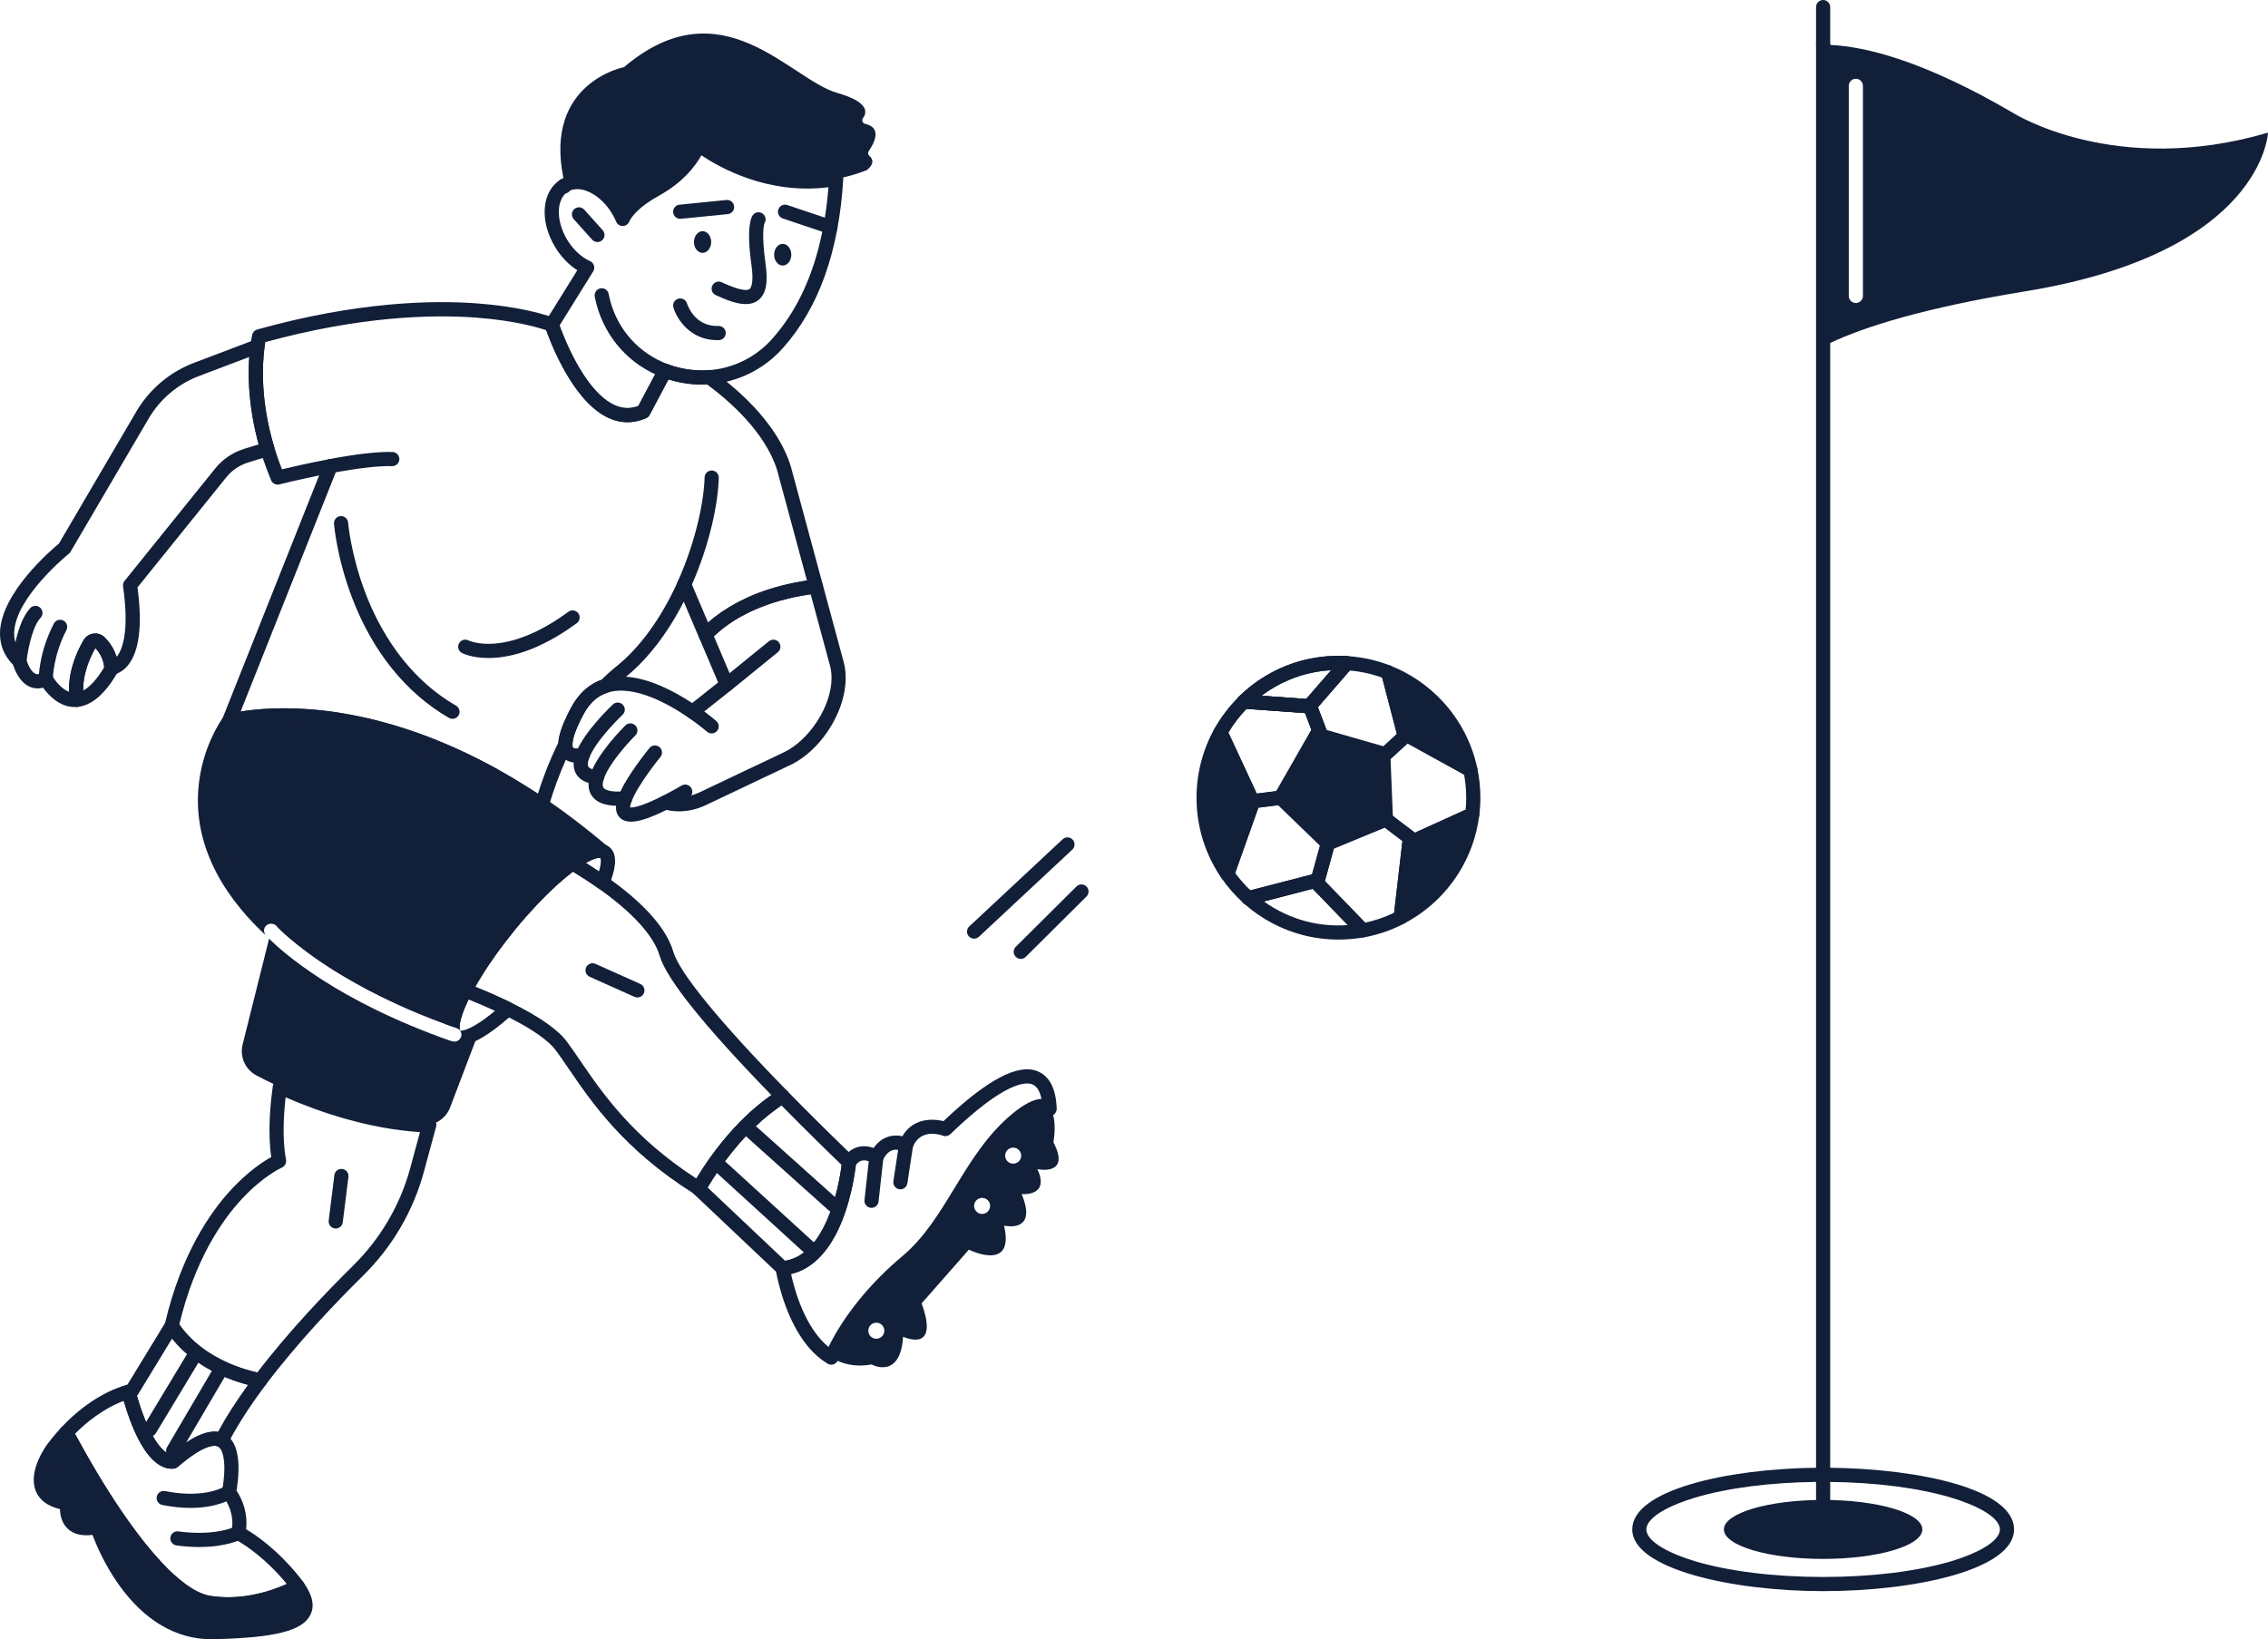 <?xml version="1.0" encoding="UTF-8"?>
<svg id="Layer_1" data-name="Layer 1" xmlns="http://www.w3.org/2000/svg" viewBox="0 0 1493.99 1080">
  <defs>
    <style>
      .cls-1 {
        fill: #121f39;
      }
    </style>
  </defs>
  <g id="_9" data-name="9">
    <g>
      <path class="cls-1" d="M396.79,560.81c-3.33-1.03-8.69.83-15.34,5-1.37.85-2.81,1.81-4.28,2.86-1.21.87-2.46,1.8-3.74,2.79-11.39,8.84-25.1,22.53-38.5,39.01-10.84,13.34-19.83,26.5-26.22,37.91-.78,1.4-1.53,2.78-2.24,4.12-.75,1.42-1.45,2.81-2.1,4.16-.49,1.02-.95,2.01-1.38,2.98-.22.48-.43.97-.63,1.45-.12.27-.24.55-.35.83-.2.46-.38.91-.56,1.36-.15.37-.3.75-.44,1.12-.1.27-.21.53-.3.79-.16.44-.32.87-.46,1.29-.18.51-.35,1.02-.5,1.52-.14.45-.28.89-.4,1.32-.03.09-.06.19-.07.28-.13.43-.23.85-.34,1.26-.07.28-.13.55-.2.81-.14.62-.26,1.2-.35,1.77-.07.34-.11.68-.15,1.02-.06.33-.08.64-.1.96-.04.3-.06.59-.06.87v.05c-.77-.27-1.54-.54-2.3-.82-.76-.27-1.52-.55-2.28-.82-6.16-2.27-12.03-4.56-17.63-6.88-1.08-.45-2.15-.9-3.2-1.34-1.1-.47-2.19-.93-3.26-1.4-.88-.38-1.75-.76-2.61-1.14-2.31-1.03-4.58-2.05-6.79-3.08-.94-.43-1.87-.87-2.8-1.32-4.54-2.14-8.86-4.28-12.96-6.41-.79-.41-1.59-.82-2.36-1.23-5.49-2.9-10.57-5.77-15.25-8.55-.76-.46-1.52-.91-2.27-1.36-.75-.45-1.48-.9-2.2-1.34-.73-.44-1.44-.88-2.14-1.32-.71-.44-1.4-.88-2.08-1.32-.68-.43-1.35-.86-2.01-1.3-1.32-.86-2.6-1.71-3.84-2.54t-.02,0c-.27-.18-.54-.36-.8-.54-.18-.12-.35-.24-.53-.36-.22-.15-.45-.3-.66-.45-.21-.15-.43-.3-.64-.45-.43-.29-.86-.59-1.28-.88-.42-.3-.83-.59-1.24-.88-.04-.04-.08-.07-.13-.09-1.04-.74-2.04-1.45-3.01-2.16-.07-.06-.14-.1-.21-.16-.52-.38-1.03-.76-1.53-1.13-4.27-3.16-7.83-6.02-10.69-8.45-.33-.28-.64-.54-.95-.81-.31-.25-.61-.51-.9-.77-.29-.25-.57-.49-.84-.74-.43-.37-.83-.74-1.22-1.08-.25-.23-.49-.46-.73-.66-1-.91-1.84-1.71-2.51-2.37-.11-.1-.21-.21-.31-.3-.2-.21-.39-.38-.56-.55l-.23-.23c-.11-.11-.21-.21-.31-.31-.46-.48-.71-.75-.75-.79-.1-.11-.2-.21-.32-.32-.03-.03-.07-.07-.1-.08-1.74-1.53-4.39-1.55-6.17.04-.1.09-.2.18-.28.28-62.37-60.12-35.83-115.93-26.82-130.86,1.53-2.54,2.56-3.89,2.56-3.89,0,0,87.77-25.5,206.03,55.18,1.27.87,2.55,1.74,3.82,2.64,10,6.97,20.21,14.71,30.6,23.29,1.8,1.48,3.61,3,5.43,4.54Z"/>
      <path class="cls-1" d="M302.1,654.14c-.47-1.25-.37-2.62.24-3.8-.36.69-.8,1.53-1.29,2.49-.1.19-.2.38-.3.59-.17.33-.35.67-.51,1.03-.36.73-.74,1.51-1.12,2.33-.22.49-.46.98-.68,1.49-.35.76-.69,1.56-1.03,2.38-.11.27-.22.54-.34.82-.11.28-.22.55-.33.83-.3.76-.59,1.52-.86,2.3-.11.31-.21.62-.32.93-.31.93-.6,1.87-.86,2.83-.07.25-.14.51-.2.77-.13.51-.25,1.03-.36,1.54-.06.25-.11.51-.16.76-.06.26-.1.51-.14.77-.13.76-.23,1.51-.31,2.25h0c-48.39-19.24-85.97-41.02-111.81-64.78.11.1.21.21.32.32.04.05.29.32.75.79.09.08.2.19.31.31l.23.23c.17.17.35.35.56.55.09.09.2.2.31.3.67.66,1.51,1.46,2.51,2.37.23.2.48.43.73.66.39.34.79.71,1.22,1.08.27.24.55.49.84.74.29.26.59.52.9.77.31.27.62.53.95.81,2.86,2.43,6.42,5.29,10.69,8.45.5.37,1.01.75,1.53,1.13.07.06.14.1.21.16.97.71,1.98,1.43,3.01,2.16.05.03.09.06.13.09.41.29.82.58,1.24.88.42.29.85.59,1.28.88.21.15.43.3.64.45.21.15.44.3.66.45.18.12.35.24.53.36.26.18.53.36.8.54t.02,0c1.24.83,2.52,1.68,3.84,2.54.66.44,1.33.87,2.01,1.3.68.44,1.37.88,2.08,1.32.7.45,1.41.89,2.14,1.32.72.45,1.46.9,2.2,1.34.75.46,1.5.91,2.27,1.36,4.68,2.78,9.76,5.64,15.25,8.55.77.41,1.57.82,2.36,1.23,4.1,2.13,8.41,4.27,12.96,6.41.92.45,1.86.89,2.8,1.32,2.21,1.03,4.48,2.05,6.79,3.08.86.37,1.73.76,2.61,1.14,1.07.47,2.16.93,3.26,1.4,1.05.45,2.12.9,3.2,1.34,5.6,2.32,11.47,4.62,17.63,6.88.76.27,1.51.55,2.28.82.76.28,1.53.55,2.3.82v-.05c0-.28.02-.57.06-.87.02-.32.05-.63.1-.96.04-.34.08-.67.15-1.02.08-.57.21-1.16.35-1.77.07-.26.12-.53.2-.81.1-.41.21-.83.34-1.26.02-.09.05-.19.07-.28.12-.43.25-.87.4-1.32.15-.49.32-1,.5-1.52.14-.42.3-.85.46-1.29.09-.26.2-.52.3-.79.14-.37.29-.75.44-1.12.18-.45.36-.91.56-1.36.11-.28.23-.56.35-.83.21-.48.41-.96.63-1.45.43-.97.9-1.96,1.38-2.98-1.04-.52-1.86-1.43-2.28-2.53ZM399.81,557.26c-.2-.18-.41-.35-.62-.52h0c-12.13-10.28-24.51-19.8-36.82-28.33-.93-.64-1.87-1.29-2.8-1.92-1.76-1.2-3.52-2.38-5.26-3.54-1.14-.75-2.27-1.48-3.39-2.21-.95-.62-1.9-1.23-2.85-1.83-6.7-4.26-13.28-8.17-19.74-11.77-.88-.49-1.74-.97-2.62-1.45-.83-.46-1.66-.91-2.48-1.35-1.9-1.02-3.79-2.02-5.66-2.98-.84-.44-1.69-.87-2.53-1.3-5.4-2.73-10.7-5.24-15.89-7.56-.86-.38-1.72-.76-2.57-1.13-.75-.33-1.5-.65-2.25-.97-2.63-1.13-5.24-2.2-7.82-3.23-.82-.34-1.65-.65-2.46-.97-5.13-2-10.12-3.79-14.98-5.4-.59-.2-1.17-.39-1.75-.58-1.39-.46-2.77-.9-4.13-1.32-.45-.14-.9-.28-1.34-.41-1.03-.32-2.03-.62-3.04-.92-2.9-.85-5.75-1.64-8.53-2.36-.57-.16-1.15-.31-1.72-.45-.41-.1-.81-.21-1.21-.31-.7-.18-1.4-.35-2.1-.51-.59-.15-1.17-.29-1.74-.42-.47-.11-.93-.22-1.4-.33-.66-.16-1.32-.31-1.99-.45-6.03-1.35-11.73-2.41-17.08-3.24-1.08-.17-2.15-.33-3.2-.48-.49-.07-.97-.14-1.46-.2-.58-.07-1.15-.16-1.72-.22-.63-.08-1.23-.16-1.84-.23-1.07-.13-2.13-.25-3.16-.36-.54-.06-1.08-.11-1.61-.17-4.27-.43-8.34-.73-12.21-.91-.91-.05-1.82-.09-2.71-.13-3.68-.13-7.16-.17-10.44-.14-1.11.02-2.18.04-3.24.07-.4,0-.79.02-1.18.04-.51.02-1.02.04-1.52.06-.56.02-1.1.05-1.64.07-1.16.06-2.28.12-3.36.19-.5.04-1,.07-1.48.11-.52.04-1.04.07-1.55.12-.31.03-.62.06-.92.07-1.26.11-2.46.23-3.61.36-.85.09-1.66.19-2.44.29-.42.06-.84.11-1.24.16-.07.02-.14.03-.21.04-.42.06-.83.11-1.23.17-.4.07-.79.12-1.18.18-.06,0-.12.02-.19.03-.34.06-.66.1-.98.16-.08,0-.17.03-.25.04-5.47.91-8.52,1.77-8.84,1.87-.96.28-1.81.87-2.42,1.66-.05.07-.19.24-.4.55-2.28,3.2-13.21,19.66-15.88,43.9-4.86,44.1,21.44,78.52,44.39,99.66-.1-.11-.17-.19-.21-.23-1.63-1.81-1.57-4.56.08-6.31.08-.1.18-.19.28-.28,1.77-1.59,4.42-1.57,6.17-.04-30.91-28.46-44.87-59.2-41.48-91.34,2.13-20.2,10.79-34.74,13.61-38.99.12-.03.26-.06.4-.09.25-.06.53-.12.84-.19.36-.07.77-.16,1.2-.24.35-.07.74-.15,1.15-.22.91-.17,1.94-.35,3.08-.53.33-.06.67-.1,1.02-.16.03,0,.05,0,.07,0,.37-.06.76-.11,1.15-.17,3.78-.54,8.52-1.05,14.14-1.36.35-.02.73-.04,1.09-.05.97-.05,1.96-.09,2.97-.12.47-.02.94-.03,1.42-.05,7.83-.19,17.02.06,27.4,1.13,32.85,3.4,84.61,16.05,144.64,57,10.61,7.23,21.28,15.21,31.81,23.82-1.5.65-3.09,1.46-4.77,2.42-.28.17-.57.34-.86.5-.93.55-1.88,1.15-2.86,1.79-.03.02-.05.03-.07.05-.46.3-.91.61-1.38.92-.02,0-.03.02-.05.03l-.73.5c-.24.17-.49.34-.74.51-.07.05-.14.1-.21.15-12.84,9.16-28.56,24.71-43.15,42.66-11.77,14.49-22,29.58-28.81,42.52-.06.09-.11.2-.16.29-.36.69-.8,1.53-1.29,2.49-.1.19-.2.38-.3.59-.17.33-.35.67-.51,1.03-.36.73-.74,1.51-1.12,2.33-.22.49-.46.98-.68,1.49-.35.76-.69,1.56-1.03,2.38-.11.27-.22.54-.34.82-.11.28-.22.55-.33.83-.3.76-.59,1.52-.86,2.3-.11.31-.21.62-.32.93-.31.93-.6,1.87-.86,2.83-.07.25-.14.51-.2.77-.13.51-.25,1.03-.36,1.54-.06.25-.11.51-.16.76-.06.26-.1.51-.14.77-.13.76-.23,1.51-.31,2.25h0c-48.39-19.24-85.97-41.02-111.81-64.78.11.1.21.21.32.32.04.05.29.32.75.79.09.09.2.2.31.31l.23.23c.17.17.35.35.56.55.09.09.2.2.31.3.67.66,1.51,1.46,2.51,2.37.23.2.48.43.73.66.39.34.79.71,1.22,1.08.27.24.55.49.84.74.29.26.59.52.9.77.31.27.62.53.95.81,2.86,2.43,6.42,5.29,10.69,8.45.5.37,1.01.75,1.53,1.13.07.06.14.1.21.16.97.71,1.98,1.43,3.01,2.16.05.03.09.06.13.09.41.29.82.58,1.24.88.42.29.85.59,1.28.88.21.15.43.3.64.45.21.15.44.3.66.45.18.12.35.24.53.36.26.18.53.36.8.54t.02,0c1.24.83,2.52,1.68,3.84,2.54.66.44,1.33.87,2.01,1.3.68.44,1.37.88,2.08,1.32.7.45,1.41.89,2.14,1.32.72.45,1.46.9,2.2,1.34.75.46,1.5.91,2.27,1.36,4.68,2.78,9.76,5.64,15.25,8.55.77.41,1.57.82,2.36,1.23,4.1,2.13,8.41,4.27,12.96,6.41.92.45,1.86.89,2.8,1.32,2.21,1.03,4.48,2.05,6.79,3.08.86.37,1.73.76,2.61,1.14,1.07.47,2.16.93,3.26,1.4,1.05.45,2.12.9,3.2,1.34,5.6,2.32,11.47,4.62,17.63,6.88.76.27,1.51.55,2.28.82.76.28,1.53.55,2.3.82.91.34,1.84.65,2.76.98.91.32,1.66.89,2.2,1.6-.22-.35-.39-1.18-.32-2.57,0-.16.02-.33.04-.5.03-.35.07-.74.14-1.16.04-.26.08-.53.14-.82.21-1.15.54-2.5,1.03-4.09.12-.39.25-.8.39-1.22.49-1.48,1.12-3.13,1.89-4.98.21-.52.45-1.06.7-1.61.49-1.12,1.04-2.29,1.64-3.54.58-1.18,1.2-2.43,1.89-3.74.77-1.49,1.6-3,2.47-4.55h0c.4-.71.81-1.43,1.24-2.16.34-.59.69-1.18,1.04-1.76.52-.88,1.05-1.75,1.6-2.64.46-.74.92-1.48,1.4-2.24.04-.06.07-.11.11-.18.43-.69.88-1.38,1.33-2.08.49-.76.99-1.52,1.5-2.29.47-.7.94-1.41,1.41-2.12,1.61-2.38,3.3-4.78,5.04-7.18.44-.61.88-1.21,1.33-1.82.4-.56.81-1.11,1.23-1.67.58-.77,1.16-1.55,1.75-2.33,2.09-2.75,4.26-5.51,6.48-8.25.44-.54.88-1.08,1.32-1.61,4.53-5.51,9.17-10.77,13.76-15.64.38-.4.76-.81,1.16-1.21.57-.61,1.15-1.19,1.72-1.78.65-.67,1.31-1.33,1.95-1.99,2.71-2.72,5.38-5.3,7.99-7.69.43-.39.86-.78,1.28-1.16,3.36-3.01,6.6-5.72,9.69-8.06.83-.62,1.65-1.22,2.45-1.8,2.31-1.64,4.31-2.92,6.03-3.92h0c.69-.4,1.34-.76,1.95-1.05.23-.13.46-.24.68-.35.25-.13.49-.24.72-.35.26-.12.51-.23.77-.34.21-.09.42-.18.62-.26.44-.18.85-.32,1.22-.44.18-.06.35-.11.51-.16.05,0,.09-.03.13-.04.28-.07.53-.14.76-.19.13-.03.25-.06.36-.07.25-.05.48-.07.67-.08.09,0,.18-.02.26-.02.31-.02.52,0,.66.02.03,0,.05,0,.07,0,.03,0,.05,0,.07,0,.02,0,.05.02.07.03,2.11.63,4.38-.29,5.43-2.23,1.06-1.94.62-4.37-1.07-5.79ZM302.1,654.14c-.47-1.25-.37-2.62.24-3.8-.36.69-.8,1.53-1.29,2.49-.1.19-.2.38-.3.59-.17.33-.35.67-.51,1.03-.36.73-.74,1.51-1.12,2.33-.22.49-.46.98-.68,1.49-.35.76-.69,1.56-1.03,2.38-.11.27-.22.54-.34.82-.11.28-.22.55-.33.83-.3.76-.59,1.52-.86,2.3-.11.31-.21.62-.32.93-.31.93-.6,1.87-.86,2.83-.07.25-.14.51-.2.77-.13.51-.25,1.03-.36,1.54-.06.25-.11.51-.16.76-.06.26-.1.51-.14.77-.13.76-.23,1.51-.31,2.25h0c-48.39-19.24-85.97-41.02-111.81-64.78.11.1.21.21.32.32.04.05.29.32.75.79.09.08.2.19.31.31l.23.23c.17.17.35.35.56.55.09.09.2.2.31.3.67.66,1.51,1.46,2.51,2.37.23.2.48.43.73.66.39.34.79.71,1.22,1.08.27.24.55.49.84.74.29.26.59.52.9.77.31.27.62.53.95.81,2.86,2.43,6.42,5.29,10.69,8.45.5.37,1.01.75,1.53,1.13.07.06.14.1.21.16.97.71,1.98,1.43,3.01,2.16.05.03.09.06.13.09.41.29.82.58,1.24.88.42.29.85.59,1.28.88.21.15.43.3.64.45.21.15.44.3.66.45.18.12.35.24.53.36.26.18.53.36.8.54t.02,0c1.24.83,2.52,1.68,3.84,2.54.66.44,1.33.87,2.01,1.3.68.44,1.37.88,2.08,1.32.7.45,1.41.89,2.14,1.32.72.45,1.46.9,2.2,1.34.75.46,1.5.91,2.27,1.36,4.68,2.78,9.76,5.64,15.25,8.55.77.41,1.57.82,2.36,1.23,4.1,2.13,8.41,4.27,12.96,6.41.92.45,1.86.89,2.8,1.32,2.21,1.03,4.48,2.05,6.79,3.08.86.37,1.73.76,2.61,1.14,1.07.47,2.16.93,3.26,1.4,1.05.45,2.12.9,3.2,1.34,5.6,2.32,11.47,4.62,17.63,6.88.76.27,1.51.55,2.28.82.76.28,1.53.55,2.3.82v-.05c0-.28.03-.57.06-.87.03-.32.06-.63.1-.96.04-.34.08-.67.15-1.02.09-.57.21-1.16.35-1.77.07-.26.12-.53.2-.81.1-.41.21-.83.34-1.26.02-.09.05-.19.07-.28.12-.43.25-.87.4-1.32.15-.49.32-1,.5-1.52.14-.42.3-.85.46-1.29.09-.26.2-.52.3-.79.14-.37.29-.75.44-1.12.18-.45.36-.91.56-1.36.11-.28.23-.56.35-.83.21-.48.41-.96.63-1.45.43-.97.9-1.96,1.38-2.98-1.04-.52-1.86-1.43-2.28-2.53Z"/>
    </g>
    <path class="cls-1" d="M1200.94,998.97c-2.58,0-4.66-2.09-4.66-4.66V29.52c0-2.58,2.09-4.66,4.66-4.66s4.66,2.09,4.66,4.66v964.79c0,2.58-2.09,4.66-4.66,4.66Z"/>
    <path class="cls-1" d="M1200.94,34.18c-2.58,0-4.66-2.09-4.66-4.66V4.66c0-2.58,2.09-4.66,4.66-4.66s4.66,2.09,4.66,4.66v24.85c0,2.58-2.09,4.66-4.66,4.66Z"/>
    <path class="cls-1" d="M1205.6,967.03c-1.56-.02-3.12-.03-4.66-.03s-3.11,0-4.66.03c-59.55.71-121.09,14.9-121.09,40.64s64.8,40.65,125.76,40.65,125.76-14.25,125.76-40.65-61.54-39.93-121.09-40.64ZM1285.24,1028.64c-22.45,6.68-52.39,10.35-84.3,10.35s-61.85-3.68-84.3-10.35c-15.53-4.62-32.13-12.55-32.13-20.97s16.6-16.36,32.13-20.98c21.35-6.35,49.48-9.99,79.64-10.33,1.55-.02,3.11-.03,4.66-.03s3.12,0,4.66.03c30.16.34,58.28,3.97,79.64,10.33,15.53,4.62,32.13,12.55,32.13,20.98s-16.6,16.35-32.13,20.97Z"/>
    <ellipse class="cls-1" cx="1200.94" cy="1007.66" rx="65.37" ry="19.43"/>
    <path class="cls-1" d="M1326.38,74.58c-58.81-34.47-97.28-43.92-120.78-44.96h0c-1.62-.07-3.17-.1-4.66-.1v198.72c1.47-.76,3.02-1.51,4.66-2.29,22.57-10.62,61.48-23.06,128.66-34.04,156.77-25.63,159.72-104.51,159.72-104.51-100.56,29.58-167.61-12.82-167.61-12.82ZM1227.16,194.99c0,2.57-2.09,4.66-4.66,4.66s-4.66-2.09-4.66-4.66V56.55c0-2.57,2.09-4.66,4.66-4.66s4.66,2.09,4.66,4.66v138.44Z"/>
    <path class="cls-1" d="M973.17,506.37h0s0-.04,0-.05c-3.45-16.46-11.33-31.73-22.81-44.14-9.44-10.23-21.24-18.35-34.11-23.47-.05-.02-.09-.04-.14-.06-1.64-.64-3.5-.32-4.81.84-1.32,1.17-1.87,2.98-1.42,4.67l.61,2.32,9.67,37.11h0l.2.76c.32,1.24,1.14,2.29,2.26,2.91l4.57,2.53h0l37.26,20.55,1.9,1.05c.71.38,1.48.58,2.25.58.98,0,1.96-.31,2.78-.91,1.46-1.08,2.16-2.92,1.79-4.7ZM943.49,468.51c7.88,8.53,13.88,18.54,17.66,29.38l-32.29-17.81-7.48-28.69c8.23,4.42,15.76,10.24,22.11,17.12Z"/>
    <path class="cls-1" d="M968.6,507.32l-42.1-23.23-1.64-.9-10.49-40.2c12.49,4.94,23.59,12.65,32.55,22.35,10.69,11.57,18.34,25.98,21.68,41.98Z"/>
    <path class="cls-1" d="M891.4,435.13c-.64-1.54-2.05-2.6-3.69-2.83-.11-.02-.21-.02-.33-.03-1.88-.12-3.82-.18-5.72-.18-10.05,0-19.93,1.59-29.38,4.7-13.45,4.45-25.92,12.07-36.07,22.03-.03.03-.06.05-.07.07l-.11.11s-.06.06-.07.08c-.09.1-.18.21-.25.31-.07.09-.14.19-.2.28-.14.2-.25.43-.35.65-.05.1-.08.21-.12.32-.08.21-.14.44-.19.66-.07.3-.09.61-.09.91,0,.29.03.58.08.86,0,.07.02.13.04.2,0,.07.03.12.05.19.04.13.07.25.12.37.04.1.08.21.13.32.08.21.2.39.32.58.06.08.11.18.18.26,0,.02.03.04.05.06.05.07.09.12.15.19.05.07.09.12.16.18.1.11.22.22.35.34.09.08.19.16.29.22.07.07.15.12.23.17.09.07.19.12.28.17.1.06.2.1.3.15.1.05.21.09.31.13.21.07.42.14.64.19.07.02.13.03.2.04.1.03.21.04.33.05.05,0,.1.02.15.02l2.14.15,38.42,2.75,2.49.18c.11,0,.22,0,.34,0,1.33,0,2.61-.58,3.5-1.59l2.17-2.5h0s20.95-24.14,20.95-24.14l1.53-1.76c1.17-1.34,1.46-3.23.78-4.86ZM860.47,460.49l-8.65-.62-20.82-1.48s0,0,0,0c7.33-5.52,15.54-9.86,24.21-12.72,7.01-2.32,14.28-3.69,21.69-4.1l-16.44,18.94Z"/>
    <path class="cls-1" d="M891.4,435.13c-.64-1.54-2.05-2.6-3.69-2.83-.11-.02-.21-.02-.33-.03-1.88-.12-3.82-.18-5.72-.18-10.05,0-19.93,1.59-29.38,4.7-13.45,4.45-25.92,12.07-36.07,22.03-.03.03-.06.05-.07.07l-.11.11s-.06.06-.07.08c-.09.1-.18.21-.25.31-.07.09-.14.19-.2.28-.14.2-.25.43-.35.65-.05.1-.08.21-.12.32-.08.21-.14.44-.19.66-.07.3-.09.61-.09.91,0,.29.03.58.08.86,0,.07.02.13.04.2,0,.07.03.12.05.19.04.13.07.25.12.37.04.1.08.21.13.32.08.21.2.39.32.58.06.08.11.18.18.26,0,.02.03.04.05.06.05.07.09.12.15.19.05.07.09.12.16.18.1.11.22.22.35.34.09.08.19.16.29.22.07.07.15.12.23.17.09.07.19.12.28.17.1.06.2.1.3.15.1.05.21.09.31.13.21.07.42.14.64.19.07.02.13.03.2.04.1.03.21.04.33.05.05,0,.1.02.15.02l2.14.15,38.42,2.75,2.49.18c.11,0,.22,0,.34,0,1.33,0,2.61-.58,3.5-1.59l2.17-2.5h0s20.95-24.14,20.95-24.14l1.53-1.76c1.17-1.34,1.46-3.23.78-4.86ZM860.47,460.49l-8.65-.62-20.82-1.48s0,0,0,0c7.33-5.52,15.54-9.86,24.21-12.72,7.01-2.32,14.28-3.69,21.69-4.1l-16.44,18.94Z"/>
    <path class="cls-1" d="M873.84,480.91l-5.71-15.02-2.17,2.5c-.89,1.01-2.16,1.59-3.5,1.59-.11,0-.22,0-.34,0l-2.49-.18,4.21,11.05,2.1,5.54v.02c.53,1.37,1.67,2.42,3.08,2.82l.58.17,37.06,10.66-.07-1.76c-.05-1.03.26-2.03.84-2.86.19-.27.41-.52.66-.76l3.24-2.98-37.48-10.78ZM873.84,480.91l-5.71-15.02-2.17,2.5c-.89,1.01-2.16,1.59-3.5,1.59-.11,0-.22,0-.34,0l-2.49-.18,4.21,11.05,2.1,5.54v.02c.53,1.37,1.67,2.42,3.08,2.82l.58.17,37.06,10.66-.07-1.76c-.05-1.03.26-2.03.84-2.86.19-.27.41-.52.66-.76l3.24-2.98-37.48-10.78ZM873.84,480.91l-5.71-15.02-2.17,2.5c-.89,1.01-2.16,1.59-3.5,1.59-.11,0-.22,0-.34,0l-2.49-.18,4.21,11.05,2.1,5.54v.02c.53,1.37,1.67,2.42,3.08,2.82l.58.17,37.06,10.66-.07-1.76c-.05-1.03.26-2.03.84-2.86.19-.27.41-.52.66-.76l3.24-2.98-37.48-10.78ZM873.84,480.91l-5.71-15.02-2.17,2.5c-.89,1.01-2.16,1.59-3.5,1.59-.11,0-.22,0-.34,0l-2.49-.18,4.21,11.05,2.1,5.54v.02c.53,1.37,1.67,2.42,3.08,2.82l.58.17,37.06,10.66-.07-1.76c-.05-1.03.26-2.03.84-2.86.19-.27.41-.52.66-.76l3.24-2.98-37.48-10.78ZM873.84,480.91l-5.71-15.02-2.17,2.5c-.89,1.01-2.16,1.59-3.5,1.59-.11,0-.22,0-.34,0l-2.49-.18,4.21,11.05,2.1,5.54v.02c.53,1.37,1.67,2.42,3.08,2.82l.58.17,37.06,10.66-.07-1.76c-.05-1.03.26-2.03.84-2.86.19-.27.41-.52.66-.76l3.24-2.98-37.48-10.78ZM931.13,483.54c-.18-1.45-1.02-2.72-2.27-3.46l-7.48-28.69-1.58-6.03-.89-3.41c-.33-1.44-1.32-2.65-2.69-3.25-.05-.03-.09-.05-.14-.07-9.07-3.59-18.62-5.73-28.39-6.34-.11-.02-.21-.02-.33-.03-1.46-.08-2.85.5-3.81,1.6l-6.67,7.69-16.44,18.94-1.2,1.39c-1.13,1.3-1.45,3.11-.84,4.72l1.21,3.19,4.21,11.05,2.1,5.54v.02c.53,1.37,1.67,2.42,3.08,2.82l.58.17,37.06,10.66.41.12c.48.99,1.32,1.8,2.39,2.24.58.23,1.19.35,1.79.35.07,0,.12,0,.19,0,1.08-.04,2.14-.47,2.97-1.22l1.59-1.46h0s11.19-10.28,11.19-10.28h0s2.47-2.28,2.47-2.28c.37-.35.68-.75.92-1.18.47-.84.67-1.82.55-2.81ZM911.33,491.7l-37.48-10.78-5.71-15.02h0s20.95-24.14,20.95-24.14c7.32.64,14.5,2.23,21.38,4.74l9.67,37.11-8.82,8.1ZM873.84,480.91l-5.71-15.02-2.17,2.5c-.89,1.01-2.16,1.59-3.5,1.59-.11,0-.22,0-.34,0l-2.49-.18,4.21,11.05,2.1,5.54v.02c.53,1.37,1.67,2.42,3.08,2.82l.58.17,37.06,10.66-.07-1.76c-.05-1.03.26-2.03.84-2.86.19-.27.41-.52.66-.76l3.24-2.98-37.48-10.78ZM873.84,480.91l-5.71-15.02-2.17,2.5c-.89,1.01-2.16,1.59-3.5,1.59-.11,0-.22,0-.34,0l-2.49-.18,4.21,11.05,2.1,5.54v.02c.53,1.37,1.67,2.42,3.08,2.82l.58.17,37.06,10.66-.07-1.76c-.05-1.03.26-2.03.84-2.86.19-.27.41-.52.66-.76l3.24-2.98-37.48-10.78ZM873.84,480.91l-5.71-15.02-2.17,2.5c-.89,1.01-2.16,1.59-3.5,1.59-.11,0-.22,0-.34,0l-2.49-.18,4.21,11.05,2.1,5.54v.02c.53,1.37,1.67,2.42,3.08,2.82l.58.17,37.06,10.66-.07-1.76c-.05-1.03.26-2.03.84-2.86.19-.27.41-.52.66-.76l3.24-2.98-37.48-10.78ZM873.84,480.91l-5.71-15.02-2.17,2.5c-.89,1.01-2.16,1.59-3.5,1.59-.11,0-.22,0-.34,0l-2.49-.18,4.21,11.05,2.1,5.54v.02c.53,1.37,1.67,2.42,3.08,2.82l.58.17,37.06,10.66-.07-1.76c-.05-1.03.26-2.03.84-2.86.19-.27.41-.52.66-.76l3.24-2.98-37.48-10.78ZM873.84,480.91l-5.71-15.02-2.17,2.5c-.89,1.01-2.16,1.59-3.5,1.59-.11,0-.22,0-.34,0l-2.49-.18,4.21,11.05,2.1,5.54v.02c.53,1.37,1.67,2.42,3.08,2.82l.58.17,37.06,10.66-.07-1.76c-.05-1.03.26-2.03.84-2.86.19-.27.41-.52.66-.76l3.24-2.98-37.48-10.78Z"/>
    <path class="cls-1" d="M869.02,489.23c-1.41-.4-2.55-1.45-3.07-2.82v-.02s-2.11-5.54-2.11-5.54c-.2.22-.37.47-.52.74l-22.68,39.66-12.8,1.6h0s1.32,2.85,1.32,2.85c.05.09.09.19.14.28l.23.51c.49,1.1.55,2.35.15,3.49l-.76,2.15,12.96-1.63,2.24-.28c1.06-.14,2.03-.62,2.76-1.38.27-.27.51-.59.71-.93l1.79-3.13,20.21-35.36-.58-.17ZM869.02,489.23c-1.41-.4-2.55-1.45-3.07-2.82v-.02s-2.11-5.54-2.11-5.54c-.2.22-.37.47-.52.74l-22.68,39.66-12.8,1.6h0s1.32,2.85,1.32,2.85c.05.09.09.19.14.28l.23.51c.49,1.1.55,2.35.15,3.49l-.76,2.15,12.96-1.63,2.24-.28c1.06-.14,2.03-.62,2.76-1.38.27-.27.51-.59.71-.93l1.79-3.13,20.21-35.36-.58-.17ZM869.02,489.23c-1.41-.4-2.55-1.45-3.07-2.82v-.02s-2.11-5.54-2.11-5.54c-.2.22-.37.47-.52.74l-22.68,39.66-12.8,1.6h0s1.32,2.85,1.32,2.85c.05.09.09.19.14.28l.23.51c.49,1.1.55,2.35.15,3.49l-.76,2.15,12.96-1.63,2.24-.28c1.06-.14,2.03-.62,2.76-1.38.27-.27.51-.59.71-.93l1.79-3.13,20.21-35.36-.58-.17ZM869.02,489.23c-1.41-.4-2.55-1.45-3.07-2.82v-.02s-2.11-5.54-2.11-5.54c-.2.22-.37.47-.52.74l-22.68,39.66-12.8,1.6h0s1.32,2.85,1.32,2.85c.05.09.09.19.14.28l.23.51c.49,1.1.55,2.35.15,3.49l-.76,2.15,12.96-1.63,2.24-.28c1.06-.14,2.03-.62,2.76-1.38.27-.27.51-.59.71-.93l1.79-3.13,20.21-35.36-.58-.17ZM869.02,489.23c-1.41-.4-2.55-1.45-3.07-2.82v-.02s-2.11-5.54-2.11-5.54c-.2.22-.37.47-.52.74l-22.68,39.66-12.8,1.6h0s1.32,2.85,1.32,2.85c.05.09.09.19.14.28l.23.51c.49,1.1.55,2.35.15,3.49l-.76,2.15,12.96-1.63,2.24-.28c1.06-.14,2.03-.62,2.76-1.38.27-.27.51-.59.71-.93l1.79-3.13,20.21-35.36-.58-.17ZM874.68,483.09l-.83-2.17-5.71-15.02h0s-.99-2.61-.99-2.61c-.58-1.53-1.92-2.64-3.54-2.93-.81-.15-1.64-.07-2.4.2l-.75-.06-8.65-.62-20.81-1.49-11.27-.8c-.11,0-.21,0-.33,0h0c-.32,0-.62.03-.91.09-.07.02-.14.03-.21.05s-.14.04-.21.06c-.14.05-.28.09-.42.15-.14.06-.27.12-.41.19-.25.14-.49.3-.73.48-.11.08-.2.17-.3.25-.03.03-.06.05-.07.07l-.11.11s-.06.06-.07.08c-6.32,6.25-11.73,13.35-16.06,21.15-.02.04-.04.07-.06.11-.66,1.28-.7,2.8-.09,4.12l1.54,3.3,2.61,5.63,16.37,35.24.56,1.21c.6,1.28,1.73,2.2,3.06,2.54.38.1.77.16,1.18.16.19,0,.38,0,.58-.04l3.28-.41,12.96-1.63,2.24-.28c1.06-.14,2.03-.62,2.76-1.38.27-.27.51-.59.71-.93l1.79-3.13,20.21-35.36.02-.04c1.51.23,3.07-.3,4.12-1.45.5-.54.86-1.19,1.06-1.88.26-.96.23-1.99-.13-2.95ZM827.85,522.85l-18.63-40.1c3.38-5.69,7.4-10.96,12-15.7l38.42,2.75,4.21,11.05c-.2.22-.37.47-.52.74l-22.68,39.66-12.8,1.6ZM869.02,489.23c-1.41-.4-2.55-1.45-3.07-2.82v-.02s-2.11-5.54-2.11-5.54c-.2.22-.37.47-.52.74l-22.68,39.66-12.8,1.6h0s1.32,2.85,1.32,2.85c.05.09.09.19.14.28l.23.51c.49,1.1.55,2.35.15,3.49l-.76,2.15,12.96-1.63,2.24-.28c1.06-.14,2.03-.62,2.76-1.38.27-.27.51-.59.71-.93l1.79-3.13,20.21-35.36-.58-.17ZM869.02,489.23c-1.41-.4-2.55-1.45-3.07-2.82v-.02s-2.11-5.54-2.11-5.54c-.2.22-.37.47-.52.74l-22.68,39.66-12.8,1.6h0s1.32,2.85,1.32,2.85c.05.09.09.19.14.28l.23.51c.49,1.1.55,2.35.15,3.49l-.76,2.15,12.96-1.63,2.24-.28c1.06-.14,2.03-.62,2.76-1.38.27-.27.51-.59.71-.93l1.79-3.13,20.21-35.36-.58-.17ZM869.02,489.23c-1.41-.4-2.55-1.45-3.07-2.82v-.02s-2.11-5.54-2.11-5.54c-.2.22-.37.47-.52.74l-22.68,39.66-12.8,1.6h0s1.32,2.85,1.32,2.85c.05.09.09.19.14.28l.23.51c.49,1.1.55,2.35.15,3.49l-.76,2.15,12.96-1.63,2.24-.28c1.06-.14,2.03-.62,2.76-1.38.27-.27.51-.59.71-.93l1.79-3.13,20.21-35.36-.58-.17ZM869.02,489.23c-1.41-.4-2.55-1.45-3.07-2.82v-.02s-2.11-5.54-2.11-5.54c-.2.22-.37.47-.52.74l-22.68,39.66-12.8,1.6h0s1.32,2.85,1.32,2.85c.05.09.09.19.14.28l.23.51c.49,1.1.55,2.35.15,3.49l-.76,2.15,12.96-1.63,2.24-.28c1.06-.14,2.03-.62,2.76-1.38.27-.27.51-.59.71-.93l1.79-3.13,20.21-35.36-.58-.17ZM869.02,489.23c-1.41-.4-2.55-1.45-3.07-2.82v-.02s-2.11-5.54-2.11-5.54c-.2.22-.37.47-.52.74l-22.68,39.66-12.8,1.6h0s1.32,2.85,1.32,2.85c.05.09.09.19.14.28l.23.51c.49,1.1.55,2.35.15,3.49l-.76,2.15,12.96-1.63,2.24-.28c1.06-.14,2.03-.62,2.76-1.38.27-.27.51-.59.71-.93l1.79-3.13,20.21-35.36-.58-.17Z"/>
    <path class="cls-1" d="M849.39,524.76l-1.79,3.13c-.2.35-.44.66-.71.93-.73.76-1.7,1.24-2.76,1.38l-2.24.28,27.61,26.7.74-2.67c.21-.77.61-1.45,1.15-2,.44-.46.97-.82,1.57-1.07l2.82-1.17-26.38-25.52ZM864.27,576.08h0l5.21-18.9-5.22,18.9ZM849.39,524.76l-1.79,3.13c-.2.35-.44.66-.71.93-.73.76-1.7,1.24-2.76,1.38l-2.24.28,27.61,26.7.74-2.67c.21-.77.61-1.45,1.15-2,.44-.46.97-.82,1.57-1.07l2.82-1.17-26.38-25.52ZM864.27,576.08h0l5.21-18.9-5.22,18.9ZM849.39,524.76l-1.79,3.13c-.2.35-.44.66-.71.93-.73.76-1.7,1.24-2.76,1.38l-2.24.28,27.61,26.7.74-2.67c.21-.77.61-1.45,1.15-2,.44-.46.97-.82,1.57-1.07l2.82-1.17-26.38-25.52ZM864.27,576.08h0l5.21-18.9-5.22,18.9ZM849.39,524.76l-1.79,3.13c-.2.35-.44.66-.71.93-.73.76-1.7,1.24-2.76,1.38l-2.24.28,27.61,26.7.74-2.67c.21-.77.61-1.45,1.15-2,.44-.46.97-.82,1.57-1.07l2.82-1.17-26.38-25.52ZM864.27,576.08h0l5.21-18.9-5.22,18.9ZM849.39,524.76l-1.79,3.13c-.2.35-.44.66-.71.93-.73.76-1.7,1.24-2.76,1.38l-2.24.28,27.61,26.7.74-2.67c.21-.77.61-1.45,1.15-2,.44-.46.97-.82,1.57-1.07l2.82-1.17-26.38-25.52ZM864.28,576.08l5.21-18.9-5.22,18.9h0ZM879.03,553.98c-.23-.59-.59-1.12-1.06-1.58l-2.2-2.13-26.38-25.52-2.35-2.28c-.34-.38-.74-.7-1.18-.95-.86-.49-1.87-.71-2.9-.58l-2.31.29-12.79,1.61-3.38.42c-.49.07-.95.2-1.38.4-.88.4-1.62,1.08-2.11,1.95-.45.8-.64,1.72-.58,2.61l-.15.42-12.94,36.41-2.07,5.82-1.21,3.42c-.49,1.41-.29,2.97.56,4.2,4.09,5.95,8.88,11.43,14.26,16.29l.03.03c.14.14.27.26.41.38.87.77,1.98,1.19,3.12,1.19.09,0,.2,0,.29,0,.08,0,.18,0,.27-.02.02,0,.04,0,.07,0,.11-.02.23-.04.35-.07.06,0,.12-.03.19-.05l8.98-2.32,32.15-8.33h0l.08-.02c1.06.77,2.43,1.07,3.74.77,1.69-.37,3.02-1.65,3.48-3.31l.71-2.57,5.88-21.27.61-2.2c.28-1.02.2-2.07-.19-3.01ZM823.7,586.59c-3.69-3.52-7.07-7.35-10.06-11.44l15.28-43.03,12.96-1.63,27.61,26.7-5.22,18.9-40.57,10.5ZM864.27,576.08h0l5.21-18.9-5.22,18.9ZM849.39,524.76l-1.79,3.13c-.2.35-.44.66-.71.93-.73.76-1.7,1.24-2.76,1.38l-2.24.28,27.61,26.7.74-2.67c.21-.77.61-1.45,1.15-2,.44-.46.97-.82,1.57-1.07l2.82-1.17-26.38-25.52ZM864.27,576.08h0l5.21-18.9-5.22,18.9ZM849.39,524.76l-1.79,3.13c-.2.35-.44.66-.71.93-.73.76-1.7,1.24-2.76,1.38l-2.24.28,27.61,26.7.74-2.67c.21-.77.61-1.45,1.15-2,.44-.46.97-.82,1.57-1.07l2.82-1.17-26.38-25.52ZM864.27,576.08h0l5.21-18.9-5.22,18.9ZM849.39,524.76l-1.79,3.13c-.2.35-.44.66-.71.93-.73.76-1.7,1.24-2.76,1.38l-2.24.28,27.61,26.7.74-2.67c.21-.77.61-1.45,1.15-2,.44-.46.97-.82,1.57-1.07l2.82-1.17-26.38-25.52ZM864.27,576.08h0l5.21-18.9-5.22,18.9ZM849.39,524.76l-1.79,3.13c-.2.35-.44.66-.71.93-.73.76-1.7,1.24-2.76,1.38l-2.24.28,27.61,26.7.74-2.67c.21-.77.61-1.45,1.15-2,.44-.46.97-.82,1.57-1.07l2.82-1.17-26.38-25.52ZM864.27,576.08h0l5.21-18.9-5.22,18.9ZM849.39,524.76l-1.79,3.13c-.2.35-.44.66-.71.93-.73.76-1.7,1.24-2.76,1.38l-2.24.28,27.61,26.7.74-2.67c.21-.77.61-1.45,1.15-2,.44-.46.97-.82,1.57-1.07l2.82-1.17-26.38-25.52Z"/>
    <path class="cls-1" d="M901.04,609.71l-1.76-1.82-26.53-27.42h0s-1.75-1.82-1.75-1.82l-1.13-1.32c-1.16-1.35-2.99-1.93-4.71-1.48l-.86.22h0l-40.57,10.5-2.46.63c-.15.04-.3.08-.45.15-.16.06-.3.11-.45.19-.03,0-.05.03-.07.04-.16.08-.31.17-.45.26-.14.09-.26.19-.38.29-.14.11-.28.23-.4.37-.07.07-.13.13-.19.2-.06.07-.11.14-.17.21-.19.25-.35.52-.49.8-.13.29-.24.59-.32.9-.41,1.67.14,3.42,1.42,4.57.14.13.29.25.43.37,11,9.76,24.27,16.83,38.41,20.5,7.61,1.98,15.52,2.99,23.52,2.99,5.67,0,11.33-.51,16.86-1.52.11-.02.21-.04.33-.07,1.54-.4,2.79-1.57,3.28-3.1.52-1.64.1-3.43-1.09-4.67ZM860.49,607.05c-9.99-2.59-19.5-7.08-27.92-13.13l32.15-8.33h0l23.13,23.92c-9.21.67-18.55-.17-27.37-2.46Z"/>
    <path class="cls-1" d="M878.61,559.2l33.63-13.89-2.13-1.61c-.67-.5-1.18-1.18-1.48-1.93-.21-.5-.34-1.04-.35-1.6l-.13-3.26-32.38,13.37,2.2,2.13c.48.46.83.99,1.06,1.58.39.94.47,2,.19,3.01l-.61,2.2ZM878.61,559.2l33.63-13.89-2.13-1.61c-.67-.5-1.18-1.18-1.48-1.93-.21-.5-.34-1.04-.35-1.6l-.13-3.26-32.38,13.37,2.2,2.13c.48.46.83.99,1.06,1.58.39.94.47,2,.19,3.01l-.61,2.2ZM878.61,559.2l33.63-13.89-2.13-1.61c-.67-.5-1.18-1.18-1.48-1.93-.21-.5-.34-1.04-.35-1.6l-.13-3.26-32.38,13.37,2.2,2.13c.48.46.83.99,1.06,1.58.39.94.47,2,.19,3.01l-.61,2.2ZM878.61,559.2l33.63-13.89-2.13-1.61c-.67-.5-1.18-1.18-1.48-1.93-.21-.5-.34-1.04-.35-1.6l-.13-3.26-32.38,13.37,2.2,2.13c.48.46.83.99,1.06,1.58.39.94.47,2,.19,3.01l-.61,2.2ZM878.61,559.2l33.63-13.89-2.13-1.61c-.67-.5-1.18-1.18-1.48-1.93-.21-.5-.34-1.04-.35-1.6l-.13-3.26-32.38,13.37,2.2,2.13c.48.46.83.99,1.06,1.58.39.94.47,2,.19,3.01l-.61,2.2ZM935.67,552.1c-.31-.7-.79-1.32-1.42-1.79l-2.21-1.68h0s-14.52-11.04-14.52-11.04l-1.75-1.32c-.88-.67-1.94-.99-3-.94-.54.02-1.07.13-1.6.35l-3.01,1.24-32.38,13.37-2.82,1.17c-.6.25-1.13.62-1.57,1.07-.54.55-.93,1.23-1.15,2l-.74,2.67-5.21,18.9h0l-1.23,4.48c-.45,1.6,0,3.29,1.14,4.49l.53.55h0l23.13,23.92,6.47,6.69c.89.91,2.1,1.42,3.36,1.42.27,0,.55-.03.83-.07.11-.02.21-.04.33-.07,9.09-1.69,17.84-4.7,26.01-8.97,1.37-.72,2.29-2.06,2.47-3.6l.39-3.37.69-5.97,4.29-37,.66-.31c1.49-.67,2.53-2.09,2.71-3.72.09-.85-.05-1.69-.39-2.44ZM872.74,580.48l5.87-21.28,33.63-13.89,11.63,8.83s-.02.08-.03.13c-.06.2-.08.39-.11.6l-5.38,46.47c-6.07,2.95-12.47,5.14-19.08,6.55l-26.53-27.42ZM878.61,559.2l33.63-13.89-2.13-1.61c-.67-.5-1.18-1.18-1.48-1.93-.21-.5-.34-1.04-.35-1.6l-.13-3.26-32.38,13.37,2.2,2.13c.48.46.83.99,1.06,1.58.39.94.47,2,.19,3.01l-.61,2.2ZM878.61,559.2l33.63-13.89-2.13-1.61c-.67-.5-1.18-1.18-1.48-1.93-.21-.5-.34-1.04-.35-1.6l-.13-3.26-32.38,13.37,2.2,2.13c.48.46.83.99,1.06,1.58.39.94.47,2,.19,3.01l-.61,2.2ZM878.61,559.2l33.63-13.89-2.13-1.61c-.67-.5-1.18-1.18-1.48-1.93-.21-.5-.34-1.04-.35-1.6l-.13-3.26-32.38,13.37,2.2,2.13c.48.46.83.99,1.06,1.58.39.94.47,2,.19,3.01l-.61,2.2ZM878.61,559.2l33.63-13.89-2.13-1.61c-.67-.5-1.18-1.18-1.48-1.93-.21-.5-.34-1.04-.35-1.6l-.13-3.26-32.38,13.37,2.2,2.13c.48.46.83.99,1.06,1.58.39.94.47,2,.19,3.01l-.61,2.2ZM878.61,559.2l33.63-13.89-2.13-1.61c-.67-.5-1.18-1.18-1.48-1.93-.21-.5-.34-1.04-.35-1.6l-.13-3.26-32.38,13.37,2.2,2.13c.48.46.83.99,1.06,1.58.39.94.47,2,.19,3.01l-.61,2.2Z"/>
    <path class="cls-1" d="M915.99,500.07l11.19-10.27-4.57-2.53c-1.12-.62-1.94-1.67-2.26-2.91l-.2-.76h0l-8.82,8.1-3.24,2.98c-.25.23-.48.49-.66.76-.58.83-.89,1.84-.84,2.86l.07,1.76,1.48,36.86,3.01-1.24c.52-.21,1.05-.33,1.6-.35,1.06-.05,2.13.27,3,.94l1.75,1.32-1.52-37.51h0ZM915.99,500.07l11.19-10.27-4.57-2.53c-1.12-.62-1.94-1.67-2.26-2.91l-.2-.76h0l-8.82,8.1-3.24,2.98c-.25.23-.48.49-.66.76-.58.83-.89,1.84-.84,2.86l.07,1.76,1.48,36.86,3.01-1.24c.52-.21,1.05-.33,1.6-.35,1.06-.05,2.13.27,3,.94l1.75,1.32-1.52-37.51h0ZM915.99,500.07l11.19-10.27-4.57-2.53c-1.12-.62-1.94-1.67-2.26-2.91l-.2-.76h0l-8.82,8.1-3.24,2.98c-.25.23-.48.49-.66.76-.58.83-.89,1.84-.84,2.86l.07,1.76,1.48,36.86,3.01-1.24c.52-.21,1.05-.33,1.6-.35,1.06-.05,2.13.27,3,.94l1.75,1.32-1.52-37.51h0ZM915.99,500.07l11.19-10.27-4.57-2.53c-1.12-.62-1.94-1.67-2.26-2.91l-.2-.76h0l-8.82,8.1-3.24,2.98c-.25.23-.48.49-.66.76-.58.83-.89,1.84-.84,2.86l.07,1.76,1.48,36.86,3.01-1.24c.52-.21,1.05-.33,1.6-.35,1.06-.05,2.13.27,3,.94l1.75,1.32-1.52-37.51h0ZM915.99,500.07l11.19-10.27-4.57-2.53c-1.12-.62-1.94-1.67-2.26-2.91l-.2-.76h0l-8.82,8.1-3.24,2.98c-.25.23-.48.49-.66.76-.58.83-.89,1.84-.84,2.86l.07,1.76,1.48,36.86,3.01-1.24c.52-.21,1.05-.33,1.6-.35,1.06-.05,2.13.27,3,.94l1.75,1.32-1.52-37.51h0ZM973.17,506.37h0s0-.04,0-.05c-.29-1.31-1.13-2.44-2.3-3.09l-3.77-2.08h0l-5.92-3.27-32.29-17.81-.11-.07c-1.49-.82-3.28-.76-4.69.11-.25.16-.49.34-.72.54l-3.19,2.94h0l-8.82,8.1-3.24,2.98c-.25.23-.48.49-.66.76-.58.83-.89,1.84-.84,2.86l.07,1.76,1.48,36.86.13,3.26c.02.55.14,1.09.35,1.6.31.76.81,1.43,1.48,1.93l2.13,1.61,11.63,8.83h0l4.26,3.24.47.35c.83.62,1.82.95,2.83.95.65,0,1.31-.14,1.92-.42l30.32-13.73,5.25-2.39h.01l2.78-1.26c1.38-.63,2.37-1.88,2.66-3.36.02-.1.04-.21.05-.32l.03-.28c.46-3.72.7-7.55.7-11.34,0-6.5-.67-12.96-1.99-19.22ZM917.51,537.59l-1.52-37.51h0s11.19-10.28,11.19-10.28h0s37.26,20.55,37.26,20.55c.91,4.98,1.38,10.09,1.38,15.23,0,2.64-.13,5.28-.37,7.89h0s-33.41,15.15-33.41,15.15h0s-14.52-11.04-14.52-11.04ZM915.99,500.07l11.19-10.27-4.57-2.53c-1.12-.62-1.94-1.67-2.26-2.91l-.2-.76h0l-8.82,8.1-3.24,2.98c-.25.23-.48.49-.66.76-.58.83-.89,1.84-.84,2.86l.07,1.76,1.48,36.86,3.01-1.24c.52-.21,1.05-.33,1.6-.35,1.06-.05,2.13.27,3,.94l1.75,1.32-1.52-37.51h0ZM915.99,500.07l11.19-10.27-4.57-2.53c-1.12-.62-1.94-1.67-2.26-2.91l-.2-.76h0l-8.82,8.1-3.24,2.98c-.25.23-.48.49-.66.76-.58.83-.89,1.84-.84,2.86l.07,1.76,1.48,36.86,3.01-1.24c.52-.21,1.05-.33,1.6-.35,1.06-.05,2.13.27,3,.94l1.75,1.32-1.52-37.51h0ZM915.99,500.07l11.19-10.27-4.57-2.53c-1.12-.62-1.94-1.67-2.26-2.91l-.2-.76h0l-8.82,8.1-3.24,2.98c-.25.23-.48.49-.66.76-.58.83-.89,1.84-.84,2.86l.07,1.76,1.48,36.86,3.01-1.24c.52-.21,1.05-.33,1.6-.35,1.06-.05,2.13.27,3,.94l1.75,1.32-1.52-37.51h0ZM915.99,500.07l11.19-10.27-4.57-2.53c-1.12-.62-1.94-1.67-2.26-2.91l-.2-.76h0l-8.82,8.1-3.24,2.98c-.25.23-.48.49-.66.76-.58.83-.89,1.84-.84,2.86l.07,1.76,1.48,36.86,3.01-1.24c.52-.21,1.05-.33,1.6-.35,1.06-.05,2.13.27,3,.94l1.75,1.32-1.52-37.51h0ZM915.99,500.07l11.19-10.27-4.57-2.53c-1.12-.62-1.94-1.67-2.26-2.91l-.2-.76h0l-8.82,8.1-3.24,2.98c-.25.23-.48.49-.66.76-.58.83-.89,1.84-.84,2.86l.07,1.76,1.48,36.86,3.01-1.24c.52-.21,1.05-.33,1.6-.35,1.06-.05,2.13.27,3,.94l1.75,1.32-1.52-37.51h0Z"/>
    <path class="cls-1" d="M819.41,466.9h0c-2.58,0-4.66-2.09-4.66-4.66s2.09-4.66,4.66-4.66,4.67,2.09,4.67,4.66-2.08,4.66-4.66,4.66Z"/>
    <polygon class="cls-1" points="912.94 539.98 874.73 555.76 843.53 525.59 843.54 525.58 867.37 483.9 870.31 484.75 911.18 496.51 911.25 498.11 912.94 539.98"/>
    <path class="cls-1" d="M829.54,526.48l-.23-.51c-.05-.09-.09-.19-.14-.28l-1.32-2.84h0s-18.63-40.11-18.63-40.11l-1.02-2.19c-.74-1.59-2.3-2.63-4.06-2.7-1.76-.07-3.4.87-4.24,2.4-.02.04-.04.07-.07.11-7.62,13.76-11.65,29.39-11.65,45.23,0,2.28.07,4.52.24,6.67,1.16,16.58,6.75,32.57,16.18,46.25.88,1.28,2.31,2.02,3.84,2.02.2,0,.4,0,.61-.04,1.73-.23,3.2-1.42,3.79-3.07l.81-2.28,15.28-43.03.76-2.15c.4-1.14.35-2.39-.15-3.49ZM797.51,525.59c0-11.07,2.18-22.02,6.38-32.17l16.37,35.24-12.94,36.41c-5.49-10.33-8.78-21.74-9.6-33.49-.15-1.93-.21-3.95-.21-5.99Z"/>
    <path class="cls-1" d="M825.3,528.41l-16.86,47.45c-8.71-12.66-14.23-27.7-15.36-43.94-.16-2.1-.23-4.21-.23-6.34,0-15.63,4.04-30.32,11.13-43.07l21.08,45.38h0l.23.51Z"/>
    <path class="cls-1" d="M822.4,596.41c-1.69,0-3.33-.93-4.15-2.54-1.18-2.29-.27-5.1,2.02-6.28,2.3-1.18,5.11-.27,6.29,2.02,1.18,2.29.28,5.1-2.01,6.27h-.02c-.68.36-1.41.52-2.12.52Z"/>
    <path class="cls-1" d="M972.56,532.88c-1.36-1-3.15-1.18-4.69-.49l-2.42,1.09h0s-33.42,15.14-33.42,15.14l-5.6,2.54c-1.26.58-2.19,1.68-2.56,2.99-.02.05-.03.08-.04.13-.06.2-.08.39-.11.6l-5.38,46.47-.29,2.49c-.2,1.72.57,3.4,1.99,4.38.79.54,1.72.82,2.65.82.74,0,1.47-.18,2.15-.53,14.58-7.61,26.94-18.96,35.75-32.85,7.42-11.65,12.05-24.49,13.78-38.13.02-.1.04-.21.05-.32l.03-.28c.09-1.58-.61-3.11-1.89-4.05ZM928.41,595.57l4.29-37,30.98-14.04c-2.11,9.24-5.77,17.99-10.95,26.13-6.29,9.92-14.6,18.4-24.32,24.91Z"/>
    <path class="cls-1" d="M969.79,536.64c-1.64,13.31-6.25,25.71-13.13,36.52-8.36,13.16-20.09,23.97-33.97,31.21l5.67-48.97,3.07-1.39,38.36-17.38Z"/>
    <path class="cls-1" d="M570.83,112.15c-6.82,2.68-13.51,4.52-20.01,5.71-51.06,9.33-90.58-22.64-90.58-22.64,0,0-5.4,16.93-28.22,29.55-14.73,8.14-19.94,15.38-21.8,19.49-.9-2.16-2-4.31-3.29-6.42-9.19-14.91-24.94-21.87-35.18-15.56-.03.02-.06.04-.08.06l-.62-5.51c-12.51-62.53,39.98-72.59,39.98-72.59,64.54-54.71,109.21,8.04,140.48,16.98,20.56,5.87,19.87,12.62,16.99,16.54-1.06,1.44-.3,3.48,1.45,3.86,11.61,2.54,5.48,13.36,2.35,17.84-.72,1.03-.54,2.43.41,3.26,5.3,4.58-1.88,9.43-1.88,9.43Z"/>
    <path class="cls-1" d="M371.72,127.51c-2.35,0-4.37-1.77-4.63-4.15l-.06-.51c-.28-2.56,1.57-4.86,4.13-5.15,2.56-.28,4.86,1.57,5.15,4.13l.06.51c.28,2.56-1.57,4.86-4.13,5.15-.17.02-.35.03-.52.03Z"/>
    <path class="cls-1" d="M555.4,116.92c-.2-.98-.72-1.88-1.48-2.56-1.07-.94-2.52-1.35-3.93-1.09-48.26,8.82-86.44-21.37-86.81-21.68-1.19-.96-2.78-1.27-4.25-.83-1.46.43-2.63,1.57-3.12,3.01,0,.04-1.32,3.9-5.16,9.12-3.54,4.8-10.05,11.8-20.88,17.79-9.4,5.21-15.32,10.19-19.03,14.45-10.21-16.37-27.18-23.85-39.63-17.82-.62.3-1.22.62-1.81.99-.04.03-.08.06-.12.08l-.04.03s-.07.05-.11.07c0,0,0,0,0,0-.02.02-.05.03-.07.04-12.3,7.93-13.66,27.43-3.06,44.61,3.83,6.21,8.82,11.37,14.38,14.93l-18.76,30.18-1.98,3.18c-.73,1.17-.91,2.59-.48,3.91.07.21.33.98.75,2.18.06.15.11.31.17.48.65,1.81,1.63,4.42,2.94,7.57.12.28.23.57.36.87,1.89,4.51,4.39,9.99,7.48,15.67.34.62.68,1.26,1.04,1.88.12.21.23.43.35.63.18.32.35.62.54.93,1.45,2.53,3.02,5.07,4.69,7.55.47.69.93,1.36,1.42,2.03.29.42.58.82.88,1.23.22.31.46.62.69.92,4.13,5.51,8.82,10.53,14.02,14.25.27.21.54.39.81.58.05.03.08.06.13.08.32.22.64.44.97.64.28.18.56.35.85.52.22.14.45.27.67.4,1.1.63,2.21,1.21,3.35,1.72.76.34,1.52.64,2.28.91s1.51.51,2.28.73h0c1,.28,2.02.5,3.03.67,5.62.93,11.28.15,16.91-2.34.95-.42,1.74-1.16,2.23-2.07l12.43-23.41c2.68.84,5.4,1.53,8.16,2.06,1.37.26,2.76.49,4.14.68h0c4.37.59,8.78.78,13.15.58.58-.03,1.16-.07,1.73-.1,3.8-.27,7.53-.84,11.18-1.71,14.1-3.3,26.9-10.88,36.85-21.95,23.68-26.34,37.1-63.84,39.92-111.42.03-.41,0-.81-.08-1.21ZM508.63,223.32c-10.9,12.14-25.73,19.44-41.75,20.58-9.14.65-18.52-.72-27.12-3.98-.02,0-.03,0-.05-.02s-.04,0-.06-.02c-2.17-.76-4.59.18-5.67,2.21l-2.4,4.51-11.12,20.93c-5.23,1.94-10.31,1.76-15.48-.54-.61-.27-1.2-.56-1.79-.88-.25-.14-.5-.28-.76-.43-.56-.33-1.13-.68-1.7-1.05-.21-.13-.41-.27-.61-.42-.21-.14-.41-.29-.62-.43-5.7-4.16-11.4-10.81-16.86-19.68-.4-.64-.78-1.29-1.17-1.93-.5-.84-.98-1.68-1.46-2.52-.87-1.55-1.7-3.11-2.48-4.65-.2-.38-.4-.76-.58-1.14-.2-.38-.39-.76-.57-1.14-.37-.76-.75-1.51-1.1-2.26-.34-.72-.68-1.43-.99-2.13-.49-1.06-.96-2.1-1.39-3.1-.44-1-.85-1.96-1.22-2.87-.13-.31-.25-.61-.37-.91-.12-.28-.23-.56-.35-.84-.52-1.3-.98-2.48-1.38-3.52-.2-.51-.37-1-.54-1.44-.05-.15-.1-.29-.16-.43-.09-.26-.18-.5-.26-.73,0-.02,0-.03-.02-.05l22.16-35.65c.71-1.14.9-2.54.5-3.82-.39-1.29-1.32-2.34-2.54-2.9-5.73-2.58-11.03-7.5-14.94-13.84-7.15-11.58-7.51-25.07-1.18-30.83.46-.42.96-.79,1.49-1.13.03-.02.07-.05.09-.07h.02c.41-.25.83-.48,1.26-.66,7.99-3.47,20.16,2.92,27.44,14.72,1.16,1.88,2.15,3.82,2.96,5.76.71,1.72,2.37,2.85,4.23,2.88,1.88.02,3.56-1.04,4.33-2.74,1.44-3.17,5.92-9.65,19.81-17.33,16.14-8.93,24.17-19.96,27.8-26.53,11.72,7.93,43.65,26.15,83.69,21.05-.55,6.92-1.34,13.61-2.37,20.05-.5,3.15-1.06,6.24-1.68,9.27h0c-5.88,29.01-16.96,52.68-33.09,70.64Z"/>
    <path class="cls-1" d="M438.11,248.94c-.55,0-1.11-.1-1.65-.3-21.62-8.17-37.48-25.7-43.51-48.08-.85-3.13-1.15-5.08-1.18-5.29-.38-2.55,1.37-4.92,3.92-5.31,2.54-.38,4.92,1.37,5.3,3.91h0s.26,1.63.96,4.25c5.24,19.45,19.02,34.68,37.8,41.78,2.41.91,3.62,3.6,2.71,6.01-.71,1.87-2.48,3.02-4.36,3.02Z"/>
    <path class="cls-1" d="M217.72,311.73c-2.2,0-4.16-1.57-4.58-3.81-.47-2.53,1.2-4.97,3.73-5.44,18.27-3.41,32.28-4.99,41.68-4.69,2.57.08,4.6,2.23,4.51,4.81-.08,2.57-2.19,4.6-4.81,4.51-8.59-.27-22.31,1.3-39.67,4.54-.29.05-.58.08-.86.08Z"/>
    <path class="cls-1" d="M500.28,390.41c1.2-.45,2.4-.87,3.58-1.28.53-.19,1.07-.36,1.6-.53,1.19-.39,2.38-.77,3.54-1.12.58-.18,1.17-.35,1.74-.51.58-.17,1.16-.34,1.73-.49.58-.16,1.15-.31,1.72-.46s1.14-.3,1.7-.44c.56-.14,1.12-.28,1.68-.41.55-.13,1.1-.26,1.65-.38.86-.2,1.71-.38,2.55-.56-7.99,1.65-15.13,3.78-21.5,6.18ZM405.74,277.14c1.01.29,2.02.5,3.03.67-1.02-.17-2.03-.39-3.03-.67ZM403.45,276.41c.76.28,1.51.52,2.28.73-.76-.21-1.52-.46-2.28-.73ZM522.24,384.13c-.15.04-.31.07-.47.1.41-.08.81-.17,1.21-.25-.25.05-.5.09-.75.15ZM500.28,390.41c1.2-.45,2.4-.87,3.58-1.28.53-.19,1.07-.36,1.6-.53,1.19-.39,2.38-.77,3.54-1.12.58-.18,1.17-.35,1.74-.51.58-.17,1.16-.34,1.73-.49.58-.16,1.15-.31,1.72-.46s1.14-.3,1.7-.44c.56-.14,1.12-.28,1.68-.41.55-.13,1.1-.26,1.65-.38.86-.2,1.71-.38,2.55-.56-7.99,1.65-15.13,3.78-21.5,6.18ZM405.74,277.14c1.01.29,2.02.5,3.03.67-1.02-.17-2.03-.39-3.03-.67ZM403.45,276.41c.76.28,1.51.52,2.28.73-.76-.21-1.52-.46-2.28-.73ZM522.24,384.13c-.15.04-.31.07-.47.1.41-.08.81-.17,1.21-.25-.25.05-.5.09-.75.15ZM500.28,390.41c1.2-.45,2.4-.87,3.58-1.28.53-.19,1.07-.36,1.6-.53,1.19-.39,2.38-.77,3.54-1.12.58-.18,1.17-.35,1.74-.51.58-.17,1.16-.34,1.73-.49.58-.16,1.15-.31,1.72-.46s1.14-.3,1.7-.44c.56-.14,1.12-.28,1.68-.41.55-.13,1.1-.26,1.65-.38.86-.2,1.71-.38,2.55-.56-7.99,1.65-15.13,3.78-21.5,6.18ZM405.74,277.14c1.01.29,2.02.5,3.03.67-1.02-.17-2.03-.39-3.03-.67ZM403.45,276.41c.76.28,1.51.52,2.28.73-.76-.21-1.52-.46-2.28-.73ZM522.24,384.13c-.15.04-.31.07-.47.1.41-.08.81-.17,1.21-.25-.25.05-.5.09-.75.15ZM500.28,390.41c1.2-.45,2.4-.87,3.58-1.28.53-.19,1.07-.36,1.6-.53,1.19-.39,2.38-.77,3.54-1.12.58-.18,1.17-.35,1.74-.51.58-.17,1.16-.34,1.73-.49.58-.16,1.15-.31,1.72-.46s1.14-.3,1.7-.44c.56-.14,1.12-.28,1.68-.41.55-.13,1.1-.26,1.65-.38.86-.2,1.71-.38,2.55-.56-7.99,1.65-15.13,3.78-21.5,6.18ZM405.74,277.14c1.01.29,2.02.5,3.03.67-1.02-.17-2.03-.39-3.03-.67ZM403.45,276.41c.76.28,1.51.52,2.28.73-.76-.21-1.52-.46-2.28-.73ZM522.24,384.13c-.15.04-.31.07-.47.1.41-.08.81-.17,1.21-.25-.25.05-.5.09-.75.15ZM503.86,389.13c.53-.19,1.07-.36,1.6-.53,1.19-.39,2.38-.77,3.54-1.12.58-.18,1.17-.35,1.74-.51.58-.17,1.16-.34,1.73-.49.58-.16,1.15-.31,1.72-.46s1.14-.3,1.7-.44c.56-.14,1.12-.28,1.68-.41.55-.13,1.1-.26,1.65-.38.86-.2,1.71-.38,2.55-.56-7.99,1.65-15.13,3.78-21.5,6.18,1.2-.45,2.4-.87,3.58-1.28ZM408.77,277.81c-1.02-.17-2.03-.39-3.03-.67,1.01.29,2.02.5,3.03.67ZM405.73,277.14c-.76-.21-1.52-.46-2.28-.73.76.28,1.51.52,2.28.73ZM541.97,385.17l-21.1-78.09c-.02-.06-.03-.11-.05-.18-7.4-23.56-26.98-43.13-42.11-55.41-3.17-2.57-6.15-4.82-8.77-6.73-.89-.64-1.98-.95-3.07-.88-9.14.65-18.52-.72-27.12-3.98-.02,0-.03,0-.05-.02s-.04,0-.06-.02c-2.17-.76-4.59.18-5.67,2.21l-2.4,4.51-11.12,20.93c-5.23,1.94-10.31,1.76-15.48-.54-.61-.27-1.2-.56-1.79-.88-.25-.14-.5-.28-.76-.43-.57-.33-1.14-.67-1.7-1.05-.21-.13-.41-.27-.61-.42-.21-.13-.41-.28-.62-.43-6.49-4.67-12.17-12.02-16.86-19.68-.4-.64-.78-1.29-1.17-1.93-.5-.84-.98-1.68-1.46-2.52-.87-1.55-1.7-3.11-2.48-4.65-.2-.38-.39-.76-.58-1.14-.2-.38-.38-.76-.57-1.14-.37-.76-.75-1.51-1.1-2.26-.34-.72-.68-1.43-.99-2.13-.49-1.06-.95-2.1-1.39-3.1-.43-1-.84-1.96-1.22-2.87-.13-.31-.25-.61-.37-.91-.12-.28-.23-.56-.35-.84-.52-1.3-.98-2.48-1.38-3.52-.2-.51-.37-1-.54-1.44-.05-.15-.1-.29-.16-.43-.09-.26-.18-.5-.26-.73,0-.02,0-.03-.02-.05-.44-1.24-.68-1.96-.7-2.01-.43-1.31-1.4-2.35-2.67-2.87-.19-.07-1.44-.58-3.75-1.32-6.73-2.18-22.44-6.46-46.88-8.3-30-2.28-79.53-1.14-145.16,17.17-1.62.46-2.87,1.74-3.27,3.39-.02.07-.38,1.59-.81,4.3-.13.82-.27,1.75-.41,2.79-.28,2.15-.56,4.71-.77,7.63-.02.39-.05.78-.07,1.19,0,.08,0,.18-.02.27-.04.69-.07,1.41-.11,2.15,0,.09,0,.2,0,.29-.03.56-.05,1.14-.07,1.72-.08,2.76-.1,5.76-.03,8.97v.06c.04,1.38.08,2.8.17,4.24.05.98.11,1.98.18,2.99.08,1.29.19,2.61.32,3.96,0,.06.02.12.02.18.09.94.19,1.89.29,2.85,0,0,0,.02,0,.04.16,1.38.33,2.79.52,4.22.03.18.05.36.07.55.26,1.87.55,3.78.89,5.73.08.52.18,1.04.28,1.58.09.52.19,1.05.29,1.59.5,2.67,1.08,5.39,1.74,8.19.06.26.12.52.19.79.2.85.42,1.72.64,2.58.29,1.13.6,2.28.91,3.43.41,1.46.83,2.95,1.29,4.44.45,1.49.92,2.98,1.41,4.49,1.62,4.93,3.48,9.88,5.52,14.74.9,2.13,3.21,3.27,5.44,2.71.14-.04,11.67-2.95,26.18-5.9l-63.45,159.61-.21.54c-.65,1.65-.32,3.54.88,4.86.27.3.58.56.9.76,1.12.75,2.53.97,3.84.59.04,0,.56-.16,1.55-.38.12-.03.26-.06.4-.09.25-.06.53-.12.84-.19.36-.07.77-.16,1.2-.24.35-.07.74-.15,1.15-.22.91-.17,1.94-.35,3.08-.53.33-.06.67-.1,1.02-.16.03,0,.05,0,.07,0,.37-.06.76-.11,1.15-.17,3.78-.54,8.52-1.05,14.14-1.36.36-.02.73-.04,1.09-.05.97-.05,1.96-.09,2.97-.12.47-.02.94-.03,1.42-.05,7.83-.19,17.02.06,27.4,1.13,32.85,3.4,84.61,16.05,144.64,57,.78.53,1.7.81,2.63.81.53,0,1.06-.09,1.58-.28.93-.34,1.72-.95,2.25-1.74.3-.41.51-.87.65-1.35.29-1.02.61-2.09.94-3.22,2.29-7.48,5.66-17.27,10.39-27.83,1.2-2.69,2.49-5.42,3.87-8.18.32-.64.49-1.34.49-2.05.02-2.85,1.31-8.61,7.29-19.79,4-7.45,9.17-12.1,15.82-14.22.74-.23,1.41-.64,1.94-1.2,2.99-3.09,6.12-5.95,9.31-8.51.33-.26.65-.52.98-.8,14.46-11.83,27.45-28.77,37.98-49.41l10.01,23.56c.62,1.45,1.91,2.48,3.45,2.77,1.54.28,3.12-.22,4.21-1.35.71-.74,1.43-1.45,2.16-2.15.19-.18.36-.35.55-.52.48-.46.96-.9,1.45-1.33.53-.48,1.07-.94,1.62-1.41.12-.11.25-.21.38-.32.45-.38.91-.76,1.36-1.11.25-.21.51-.42.77-.61.5-.41,1.02-.79,1.53-1.18.61-.45,1.2-.89,1.82-1.32.45-.31.9-.62,1.35-.92.31-.21.61-.42.91-.62.63-.42,1.27-.83,1.91-1.23.51-.32,1.03-.63,1.55-.94,0,0,.02-.02.03-.02.29-.18.59-.35.88-.52.08-.05.18-.1.26-.15.49-.28.96-.55,1.45-.82,1.4-.78,2.81-1.53,4.24-2.23.71-.35,1.42-.7,2.13-1.04.56-.27,1.13-.52,1.69-.77.2-.09.38-.18.58-.26.61-.27,1.21-.53,1.82-.79.1-.05.21-.08.31-.13.67-.28,1.35-.56,2.02-.83,1.43-.57,2.85-1.11,4.27-1.61.58-.21,1.17-.41,1.75-.62,4.47-1.52,8.84-2.74,12.99-3.73.56-.13,1.11-.25,1.65-.37.07-.02.14-.04.21-.05.58-.13,1.15-.26,1.72-.37,3.33-.71,6.47-1.26,9.36-1.69.41-.07.81-.12,1.2-.18,1.4-.2,2.72-.37,3.97-.51,1.35-.16,2.57-.9,3.32-2.02.77-1.12,1-2.52.64-3.83ZM531.24,382.52c-.62.1-1.23.2-1.87.3-2.02.33-4.16.72-6.38,1.17-.25.05-.5.09-.75.15-.15.04-.31.07-.47.1-7.99,1.65-15.13,3.78-21.5,6.18-.67.25-1.35.51-2.02.77-.83.33-1.67.66-2.5,1.01-.67.28-1.34.57-2.01.87-.55.24-1.09.49-1.63.74-.28.13-.56.26-.84.39-1.36.63-2.72,1.29-4.09,2-.56.28-1.11.57-1.66.87-8.16,4.38-14.44,9.01-19.1,13.1v-.03s-10.63-25-10.63-25l-.79-1.87c-.73-1.7-2.4-2.82-4.24-2.84-1.87-.02-3.55,1.06-4.3,2.75,0,.04-.03.07-.05.09,0,.02-.02.05-.03.07-10.82,24-24.89,43.38-40.72,56.02-3.22,2.57-6.37,5.43-9.38,8.5-.52.19-1.04.38-1.55.59,0,0-.02,0-.03.02-.5.21-1.01.44-1.5.67-.5.23-.99.49-1.48.75-.49.26-.96.53-1.44.82-.48.28-.94.58-1.4.9,0,0-.03,0-.04.02-.45.31-.89.62-1.32.94-.03.02-.07.05-.09.07-.4.31-.8.62-1.19.94-.07.06-.12.1-.18.15-.36.31-.73.63-1.08.95-.03.02-.06.04-.07.07-.41.37-.81.76-1.2,1.16-.3.29-.59.6-.88.91-.04.04-.07.08-.11.12-.13.13-.25.27-.36.4-.06.06-.09.1-.14.15-.29.33-.58.66-.86,1.01-.38.46-.76.92-1.11,1.4-.37.48-.73.97-1.07,1.46-.35.5-.69,1.02-1.03,1.54-.32.49-.62.99-.91,1.49-.06.09-.11.19-.17.29-.29.49-.57,1-.85,1.51-.35.65-.69,1.3-1.02,1.93-.33.63-.64,1.26-.95,1.87-.31.62-.6,1.22-.89,1.82-.58,1.19-1.1,2.34-1.57,3.45-.21.49-.42.98-.62,1.46-.06.13-.1.26-.16.39-.19.47-.36.92-.53,1.37-.2.52-.38,1.03-.56,1.53-.16.45-.31.9-.45,1.32-.03.1-.07.21-.09.31-.13.43-.26.85-.37,1.26-.12.41-.22.82-.33,1.22-.12.49-.23.98-.34,1.46-.07.36-.14.72-.2,1.06-.09.54-.17,1.06-.22,1.57-.03.33-.06.64-.08.95-6.2,12.56-10.6,24.57-13.53,33.83-1.14-.75-2.27-1.48-3.39-2.21-.95-.62-1.9-1.23-2.85-1.83-6.7-4.26-13.28-8.17-19.74-11.77-.88-.49-1.74-.97-2.62-1.45-.83-.46-1.66-.91-2.48-1.35-1.9-1.02-3.79-2.02-5.66-2.98-.84-.44-1.69-.87-2.53-1.3-5.4-2.73-10.7-5.24-15.89-7.56-.86-.38-1.72-.76-2.57-1.13-.75-.33-1.5-.65-2.25-.97-2.63-1.13-5.24-2.2-7.82-3.23-.82-.34-1.65-.65-2.46-.97-5.13-2-10.12-3.79-14.98-5.4-.59-.2-1.17-.39-1.75-.58-1.39-.46-2.77-.9-4.13-1.32-.45-.14-.9-.28-1.34-.41-1.03-.32-2.03-.62-3.04-.92-2.9-.85-5.75-1.64-8.53-2.36-.57-.16-1.15-.31-1.72-.45-.41-.1-.81-.21-1.21-.31-.7-.18-1.4-.35-2.1-.51-.59-.15-1.17-.29-1.74-.42-.47-.11-.93-.22-1.4-.33-.66-.16-1.32-.31-1.99-.45-6.03-1.35-11.73-2.41-17.08-3.24-1.08-.17-2.15-.33-3.2-.48-.49-.07-.97-.14-1.46-.2-.58-.07-1.15-.16-1.72-.22-.63-.08-1.23-.16-1.84-.23-1.07-.13-2.13-.25-3.16-.36-.54-.06-1.08-.11-1.61-.17-4.27-.43-8.34-.73-12.21-.91-.91-.05-1.82-.09-2.71-.13-3.68-.13-7.16-.17-10.44-.14-1.11.02-2.18.04-3.24.07-.4,0-.79.02-1.18.04-.51.02-1.02.04-1.52.06-.56.02-1.1.05-1.64.07-1.16.06-2.28.12-3.36.19-.5.04-1,.07-1.48.11-.52.04-1.04.07-1.55.12-.31.03-.62.06-.92.07-1.26.11-2.46.23-3.61.36-.85.09-1.66.19-2.44.29-.42.06-.84.11-1.24.16-.07.02-.14.03-.21.04-.42.06-.83.11-1.23.17-.4.07-.79.12-1.18.18-.06,0-.12.02-.19.03-.34.06-.66.1-.98.16-.08,0-.17.03-.25.04l62.66-157.62h0s.95-2.4.95-2.4c.63-1.59.35-3.38-.73-4.69-1.08-1.31-2.79-1.93-4.46-1.62-13.09,2.44-25.17,5.24-31.15,6.69-1.92-4.85-3.63-9.75-5.1-14.63-9.12-30.18-7.93-54.13-6.4-65.73.19-1.38.36-2.54.52-3.46,62.64-17.14,109.88-18.26,138.61-16.15,25.48,1.87,41.24,6.55,46.46,8.32.06.15.11.31.17.48.65,1.81,1.63,4.42,2.94,7.57.12.28.23.57.36.87,1.89,4.51,4.39,9.99,7.48,15.67.34.62.68,1.26,1.04,1.88.12.21.23.43.35.63.18.32.35.62.54.93,1.45,2.53,3.02,5.07,4.69,7.55.47.69.93,1.36,1.42,2.03.29.42.58.82.88,1.23.22.31.46.62.69.92,4.13,5.51,8.82,10.53,14.02,14.25.27.21.54.39.81.58.05.03.08.06.13.08.32.22.64.44.97.64.28.18.56.35.85.52.22.14.45.27.67.4,1.1.63,2.21,1.21,3.35,1.72.76.34,1.52.64,2.28.91.76.28,1.51.52,2.28.73h0c1.01.29,2.02.5,3.03.67,5.62.93,11.28.15,16.91-2.34.95-.42,1.74-1.16,2.23-2.07l12.43-23.41c2.68.84,5.4,1.53,8.16,2.06,1.37.26,2.76.49,4.14.68h0c4.37.59,8.78.78,13.15.58,14.39,10.61,38.16,31.21,46.07,56.31l19.69,72.86c-.11.02-.23.04-.35.05ZM403.45,276.41c.76.28,1.51.52,2.28.73-.76-.21-1.52-.46-2.28-.73ZM405.74,277.14c1.01.29,2.02.5,3.03.67-1.02-.17-2.03-.39-3.03-.67ZM500.28,390.41c1.2-.45,2.4-.87,3.58-1.28.53-.19,1.07-.36,1.6-.53,1.19-.39,2.38-.77,3.54-1.12.58-.18,1.17-.35,1.74-.51.58-.17,1.16-.34,1.73-.49.58-.16,1.15-.31,1.72-.46s1.14-.3,1.7-.44c.56-.14,1.12-.28,1.68-.41.55-.13,1.1-.26,1.65-.38.86-.2,1.71-.38,2.55-.56-7.99,1.65-15.13,3.78-21.5,6.18ZM522.24,384.13c-.15.04-.31.07-.47.1.41-.08.81-.17,1.21-.25-.25.05-.5.09-.75.15ZM403.45,276.41c.76.28,1.51.52,2.28.73-.76-.21-1.52-.46-2.28-.73ZM405.74,277.14c1.01.29,2.02.5,3.03.67-1.02-.17-2.03-.39-3.03-.67ZM500.28,390.41c1.2-.45,2.4-.87,3.58-1.28.53-.19,1.07-.36,1.6-.53,1.19-.39,2.38-.77,3.54-1.12.58-.18,1.17-.35,1.74-.51.58-.17,1.16-.34,1.73-.49.58-.16,1.15-.31,1.72-.46s1.14-.3,1.7-.44c.56-.14,1.12-.28,1.68-.41.55-.13,1.1-.26,1.65-.38.86-.2,1.71-.38,2.55-.56-7.99,1.65-15.13,3.78-21.5,6.18ZM522.24,384.13c-.15.04-.31.07-.47.1.41-.08.81-.17,1.21-.25-.25.05-.5.09-.75.15ZM403.45,276.41c.76.28,1.51.52,2.28.73-.76-.21-1.52-.46-2.28-.73ZM405.74,277.14c1.01.29,2.02.5,3.03.67-1.02-.17-2.03-.39-3.03-.67ZM500.28,390.41c1.2-.45,2.4-.87,3.58-1.28.53-.19,1.07-.36,1.6-.53,1.19-.39,2.38-.77,3.54-1.12.58-.18,1.17-.35,1.74-.51.58-.17,1.16-.34,1.73-.49.58-.16,1.15-.31,1.72-.46s1.14-.3,1.7-.44c.56-.14,1.12-.28,1.68-.41.55-.13,1.1-.26,1.65-.38.86-.2,1.71-.38,2.55-.56-7.99,1.65-15.13,3.78-21.5,6.18ZM522.24,384.13c-.15.04-.31.07-.47.1.41-.08.81-.17,1.21-.25-.25.05-.5.09-.75.15ZM403.45,276.41c.76.28,1.51.52,2.28.73-.76-.21-1.52-.46-2.28-.73ZM405.74,277.14c1.01.29,2.02.5,3.03.67-1.02-.17-2.03-.39-3.03-.67ZM500.28,390.41c1.2-.45,2.4-.87,3.58-1.28.53-.19,1.07-.36,1.6-.53,1.19-.39,2.38-.77,3.54-1.12.58-.18,1.17-.35,1.74-.51.58-.17,1.16-.34,1.73-.49.58-.16,1.15-.31,1.72-.46s1.14-.3,1.7-.44c.56-.14,1.12-.28,1.68-.41.55-.13,1.1-.26,1.65-.38.86-.2,1.71-.38,2.55-.56-7.99,1.65-15.13,3.78-21.5,6.18ZM522.24,384.13c-.15.04-.31.07-.47.1.41-.08.81-.17,1.21-.25-.25.05-.5.09-.75.15ZM403.45,276.41c.76.28,1.51.52,2.28.73-.76-.21-1.52-.46-2.28-.73ZM405.74,277.14c1.01.29,2.02.5,3.03.67-1.02-.17-2.03-.39-3.03-.67ZM500.28,390.41c1.2-.45,2.4-.87,3.58-1.28.53-.19,1.07-.36,1.6-.53,1.19-.39,2.38-.77,3.54-1.12.58-.18,1.17-.35,1.74-.51.58-.17,1.16-.33,1.73-.49.58-.16,1.15-.31,1.72-.46s1.14-.3,1.7-.44c.56-.14,1.12-.28,1.68-.41.55-.13,1.1-.26,1.65-.38.86-.2,1.71-.38,2.55-.56-7.99,1.65-15.13,3.78-21.5,6.18Z"/>
    <path class="cls-1" d="M450.7,389.75c-.64,0-1.29-.13-1.91-.41-2.35-1.06-3.4-3.82-2.34-6.17,12.51-27.85,17.35-54.38,17.69-68.63.06-2.57,2.19-4.61,4.78-4.55,2.58.06,4.61,2.2,4.55,4.77-.38,15.85-5.44,43.14-18.5,72.23-.78,1.73-2.48,2.75-4.26,2.75Z"/>
    <path class="cls-1" d="M555.63,435.71l-13.66-50.53c-.6-2.23-2.74-3.68-5.04-3.41-1.66.2-3.45.43-5.35.71-.11.02-.23.04-.35.05-.62.1-1.23.2-1.87.3-2.02.33-4.16.72-6.38,1.17-.4.08-.8.17-1.21.25-.84.18-1.69.36-2.55.56-.55.12-1.1.25-1.65.38-.56.13-1.12.27-1.68.41-.56.14-1.13.29-1.7.44s-1.14.3-1.72.46c-.58.16-1.16.32-1.73.49-.58.17-1.17.34-1.74.51-1.17.35-2.35.73-3.54,1.12-.53.17-1.07.34-1.6.53-1.18.41-2.38.83-3.58,1.28-.67.25-1.35.51-2.02.77-.83.33-1.67.66-2.5,1.01-.67.28-1.34.57-2.01.87-.55.24-1.09.49-1.63.74-.28.13-.56.26-.84.39-1.36.63-2.72,1.29-4.09,2-.56.28-1.11.57-1.66.87-6.66,3.51-13.16,7.81-19.11,13.07-1.73,1.52-3.4,3.13-5.02,4.8-1.3,1.34-1.66,3.34-.93,5.06l12.58,29.62-17.1,13.58c-12.48-8.19-28.33-16.29-43.47-17.35-5.16-.36-10.23.08-15.06,1.62-.38.12-.76.25-1.14.39-.52.19-1.04.38-1.55.59,0,0-.02,0-.03.02-.5.21-1.01.44-1.5.67-.5.23-.99.49-1.48.75-.49.26-.96.53-1.44.82-.48.28-.94.58-1.4.9,0,0-.03,0-.04.02-.45.31-.89.62-1.32.94-.03.02-.07.05-.09.07-.4.31-.8.62-1.19.94-.07.06-.12.1-.18.15-.36.31-.73.63-1.08.95-.03.02-.06.04-.07.07-.41.37-.81.76-1.2,1.16-.3.29-.59.6-.88.91-.04.04-.07.08-.11.12-.13.13-.25.27-.36.4-.06.06-.09.1-.14.15-.29.33-.58.66-.86,1.01-.38.46-.76.92-1.11,1.4-.37.48-.73.97-1.07,1.46-.35.5-.69,1.02-1.03,1.54-.32.49-.62.99-.91,1.49-.06.09-.11.19-.17.29-.29.49-.57,1-.85,1.51-.35.65-.69,1.3-1.02,1.93-.33.63-.64,1.26-.95,1.87-.31.62-.6,1.22-.89,1.82-.56,1.18-1.08,2.33-1.57,3.45-.21.49-.42.98-.62,1.46-.06.13-.1.26-.16.39-.19.47-.36.92-.53,1.37-.2.52-.38,1.03-.56,1.53-.16.45-.31.9-.45,1.32-.03.1-.07.21-.09.31-.13.43-.26.85-.37,1.26-.12.41-.22.82-.33,1.22-.12.49-.23.98-.34,1.46-.07.36-.14.72-.2,1.06-.09.54-.17,1.06-.22,1.57-.03.33-.06.64-.08.95-.02.39-.04.76-.04,1.14-.05,5.16,2.08,8.03,3.87,9.52.35.29.71.56,1.09.79,1.46.93,3.17,1.52,5.15,1.75-.21,2.89.34,5.46,1.69,7.66,1.66,2.74,4.39,4.69,8.14,5.82-.25,3.58.63,6.65,2.63,9.16,2.97,3.71,8.05,5.65,15.46,5.89-.29,3.45.63,6.16,2.77,8.08,1.75,1.59,4.06,2.39,7.05,2.39,5.34,0,12.85-2.54,23.35-7.76,1.42.34,2.91.59,4.48.74,7.14.73,14.52-.61,21.35-3.84l55.79-26.48c11.17-5.31,21.6-15.79,28.59-28.77,7.34-13.59,9.67-28,6.42-39.5ZM516.62,495.54l-55.78,26.48c-1.8.85-3.64,1.53-5.5,2.04-3.62.99-7.32,1.32-10.93.95-1.65-.16-3.15-.46-4.46-.87-1.12-.35-2.36-.28-3.41.22-.02,0-.05.02-.07.03-.02,0-.04.02-.07.03-14.78,7.52-19.92,7.72-21.31,7.55,0-.6.16-1.9,1.07-4.26.58-1.49.35-3.18-.61-4.47-.96-1.28-2.5-1.99-4.1-1.87-1,.07-1.92.13-2.78.15-8.21.24-10.49-1.72-11.02-2.38-1.04-1.32-.58-3.79,0-5.63.41-1.33.21-2.78-.56-3.95-.76-1.17-2.01-1.93-3.4-2.07-1.32-.14-2.49-.37-3.44-.67-1.33-.43-2.26-1.01-2.67-1.68-.64-1.04-.45-3.13.52-5.74.05-.1.09-.21.14-.33.62-1.59.33-3.37-.76-4.67-1.09-1.31-2.8-1.92-4.47-1.6-.91.18-1.69.27-2.33.31-2.22.12-2.94-.4-3.03-.48-.34-.28-.53-1.14-.52-2.29.02-2.85,1.31-8.61,7.29-19.79,4-7.45,9.17-12.1,15.82-14.22,17.4-5.54,40.86,7.93,53.29,16.46,1.69,1.16,3.94,1.08,5.54-.2l4.85-3.85,17.7-14.06s.03-.02.04-.03c1.61-1.31,2.16-3.54,1.35-5.45l-2.43-5.7-10.31-24.27h0c.18-.19.36-.35.55-.52.48-.46.96-.9,1.45-1.33.53-.48,1.07-.95,1.62-1.41.12-.11.25-.21.38-.32.45-.38.91-.76,1.36-1.11.25-.21.51-.42.77-.61.5-.41,1.02-.79,1.53-1.18.61-.45,1.2-.89,1.82-1.32.45-.31.9-.62,1.35-.92.31-.21.61-.42.91-.62.63-.42,1.27-.83,1.91-1.23.51-.32,1.03-.63,1.55-.94,0,0,.02-.02.03-.02.29-.18.59-.35.88-.52.08-.05.18-.1.26-.15.49-.28.96-.55,1.45-.82,1.4-.78,2.81-1.53,4.24-2.23.71-.35,1.42-.7,2.13-1.04.56-.27,1.13-.52,1.69-.77.2-.09.38-.18.58-.26.61-.27,1.21-.53,1.82-.79.1-.05.21-.08.31-.13.67-.28,1.35-.56,2.02-.83,1.43-.57,2.85-1.11,4.27-1.61.58-.21,1.17-.41,1.75-.62,4.47-1.52,8.84-2.74,12.99-3.73.56-.13,1.11-.25,1.65-.37.07-.02.14-.04.21-.05.58-.13,1.15-.25,1.72-.37,3.33-.71,6.47-1.26,9.36-1.69.41-.07.81-.12,1.2-.18l12.61,46.65c.77,2.72,1.13,5.58,1.13,8.51,0,19.1-15.24,41.28-31.16,48.83Z"/>
    <path class="cls-1" d="M468.79,483.21c-1.09,0-2.18-.38-3.07-1.15-.05-.04-4.87-4.23-12.2-9.25-2.13-1.46-2.67-4.36-1.21-6.48,1.46-2.12,4.36-2.67,6.48-1.21,7.81,5.35,12.85,9.74,13.06,9.93,1.94,1.7,2.14,4.64.44,6.58-.92,1.06-2.21,1.6-3.51,1.6Z"/>
    <path class="cls-1" d="M383.89,502.05c-2.58,0-4.67-2.09-4.67-4.66,0-.69.15-1.35.42-1.94,5.54-13.81,23.32-30.61,24.08-31.32,1.88-1.76,4.83-1.67,6.59.2,1.76,1.88,1.67,4.83-.2,6.59-.17.16-17.21,16.27-21.88,28.17-.7,1.79-2.42,2.96-4.34,2.96Z"/>
    <path class="cls-1" d="M393.19,516.8c-.46,0-.92-.07-1.38-.21-2.46-.76-3.84-3.37-3.08-5.83,4.37-14.15,22.46-32.08,23.23-32.83,1.83-1.81,4.79-1.78,6.59.05,1.81,1.83,1.79,4.79-.05,6.6-4.77,4.7-17.81,19.06-20.86,28.94-.62,2-2.46,3.29-4.45,3.29Z"/>
    <path class="cls-1" d="M438.52,533.26c-1.7,0-3.34-.94-4.17-2.56-1.16-2.3-.24-5.1,2.06-6.27,3.7-1.87,7.96-4.19,12.65-6.9,2.23-1.29,5.08-.52,6.37,1.71,1.29,2.23.52,5.08-1.71,6.37-4.91,2.83-9.19,5.17-13.1,7.15-.68.34-1.39.5-2.1.5Z"/>
    <path class="cls-1" d="M411.81,530.7c-.56,0-1.13-.1-1.68-.32-2.4-.93-3.6-3.63-2.67-6.03,4.9-12.67,19.75-30.76,20.38-31.53,1.64-1.99,4.58-2.27,6.56-.63,1.99,1.64,2.27,4.58.63,6.57-.14.18-14.52,17.7-18.88,28.96-.72,1.85-2.48,2.98-4.35,2.98Z"/>
    <path class="cls-1" d="M339.21,664.12c-.22-1.53-1.18-2.86-2.57-3.54-4.22-2.07-8.83-4.2-13.73-6.33-3.14-1.36-6.44-2.74-9.83-4.12h0c-1.43-.58-2.88-1.16-4.36-1.74-.18-.07-.36-.14-.54-.21-2.11-.84-4.5-.02-5.67,1.88-.06.09-.11.2-.16.29-.36.69-.8,1.53-1.29,2.49-.1.19-.2.38-.3.59-.17.33-.35.67-.51,1.03-.36.73-.74,1.51-1.12,2.33-.22.49-.46.98-.68,1.49-.35.76-.69,1.56-1.03,2.38-.11.27-.22.54-.34.82-.11.28-.22.55-.33.83-.3.76-.59,1.52-.86,2.3-.11.31-.21.62-.32.93-.32.93-.61,1.88-.86,2.83-.07.25-.14.51-.2.77-.13.51-.25,1.03-.36,1.54-.06.25-.11.51-.16.76-.06.26-.1.51-.14.77-.14.76-.24,1.5-.32,2.24-.02.08-.02.17-.03.25.76.27,1.51.55,2.28.82.76.28,1.53.55,2.3.82.91.34,1.84.65,2.76.98.91.32,1.66.89,2.2,1.6-.22-.35-.39-1.18-.32-2.57,0-.16.02-.33.04-.5.03-.35.07-.74.14-1.16.04-.26.08-.53.14-.82.21-1.15.54-2.5,1.03-4.09.12-.39.25-.8.39-1.22.49-1.48,1.12-3.13,1.89-4.98.21-.52.45-1.06.7-1.61.49-1.12,1.04-2.29,1.64-3.54,1.17.47,2.32.94,3.46,1.41,1.2.5,2.4,1,3.56,1.49,1.18.49,2.33.99,3.46,1.48,2.4,1.04,4.73,2.09,6.97,3.12-4.63,3.87-8.96,7.02-12.72,9.27-.06.04-.11.07-.18.1-7.43,4.4-9.97,3.73-10.16,3.68h0s.07.09.1.15c.04.05.07.09.09.15.07.1.13.2.18.32.02.02.03.04.04.07.08.16.15.33.21.5.07.17.12.34.15.51.05.17.07.34.09.52.05.42.04.85-.03,1.27-.04.26-.1.52-.2.78-.04.1-.07.2-.12.3-.02.06-.05.11-.07.16-.07.19-.17.35-.29.52-.07.11-.14.22-.22.33-.1.13-.21.26-.33.38,0,.02-.04.04-.07.07-.11.11-.22.21-.34.31-.02.02-.05.04-.07.06-.12.1-.25.2-.38.28-.3.2-.62.35-.95.47-.17.06-.33.1-.49.15-.2.05-.39.07-.59.09-.16.02-.32.03-.48.03-.51,0-1.04-.08-1.54-.26-.07-.03-.16-.06-.23-.08-.31-.1-.61-.21-.91-.32.18.17.35.33.54.49,1.95,1.59,4.24,2.18,6.57,2.18,3.26,0,6.61-1.16,9.37-2.43,1.99-.91,3.65-1.88,4.73-2.53.07-.04.12-.07.18-.1,5.17-3.06,10.97-7.42,17.3-12.98.79-.68,1.6-1.4,2.4-2.13,1.15-1.04,1.71-2.57,1.49-4.1Z"/>
    <path class="cls-1" d="M401.35,558.04c-.65-.52-1.37-.96-2.15-1.31h0c-.26-.11-.52-.21-.79-.31-.07-.03-.15-.05-.22-.07-1.97-.61-4.23-.64-6.8-.08-1.62.34-3.37.91-5.24,1.74-1.5.65-3.09,1.46-4.77,2.42-.28.17-.57.34-.86.5-.93.55-1.88,1.15-2.86,1.79-.03.02-.05.03-.07.05-.46.3-.91.61-1.38.92-.02,0-.03.02-.05.03l-.73.5c-.21.16-.43.31-.64.46-.03.02-.07.04-.09.06-.07.05-.14.1-.21.15-1.28.92-2.01,2.41-1.95,3.98.04.96.37,1.87.92,2.6.36.49.81.9,1.34,1.21.9.54,1.78,1.07,2.65,1.6,2.85,1.74,5.53,3.42,8.13,5.12,2.88,1.87,5.78,3.84,8.64,5.86.79.56,1.73.86,2.7.86.44,0,.88-.07,1.31-.19,1.36-.4,2.47-1.41,3.01-2.72.49-1.18.91-2.33,1.32-3.44,3.83-10.84,3.43-17.96-1.18-21.72ZM390.65,571.58c-1.54-1.01-3.12-2.01-4.73-3.02.69-.4,1.34-.76,1.95-1.05.23-.13.46-.24.68-.35.24-.12.49-.23.72-.35.26-.12.51-.23.77-.34.21-.09.42-.18.62-.26.44-.18.85-.32,1.22-.44.18-.06.35-.11.51-.16.05,0,.09-.03.13-.04.28-.07.53-.14.76-.19.13-.03.25-.06.36-.07.25-.05.48-.07.67-.08.09,0,.18-.02.26-.02.31-.02.52,0,.66.02.03,0,.05,0,.07,0,.03,0,.05,0,.07,0,.02,0,.05.02.07.03.11.2,1.1,2.25-.9,8.88-1.31-.88-2.61-1.74-3.91-2.58Z"/>
    <path class="cls-1" d="M315.65,679.31l-2.53,6.64-16.63,43.72c-1.71,4.51-5.08,8-9.25,9.93-1.4.66-2.88,1.14-4.43,1.43-1.44.27-2.92.36-4.42.28-36.84-2.16-71.22-14.73-94.02-25.17-1.45-.66-2.86-1.32-4.22-1.97-4.25-2.02-8.01-3.93-11.21-5.61-7.39-3.88-11.14-12.32-9.11-20.41l17.43-69.72c8.78,8.76,44.6,41.02,119.4,67.28.3.11.6.21.91.32.07.03.16.06.23.08.5.18,1.03.26,1.54.26.16,0,.32,0,.48-.03.2-.02.39-.05.59-.09.17-.05.33-.09.49-.15.34-.11.65-.27.95-.47.13-.08.26-.18.38-.28.03-.02.06-.04.07-.06.11-.09.22-.2.34-.31.03-.03.06-.05.07-.07.11-.12.22-.25.33-.38.08-.1.16-.21.22-.33.12-.17.21-.34.29-.52,3.03.08,7.18-1.46,12.12-4.39Z"/>
    <path class="cls-1" d="M175.76,907.81c-.56-1.49-1.86-2.59-3.42-2.92-.97-.2-1.92-.4-2.85-.63-.06,0-.1-.03-.16-.04-.5-.12-1.01-.23-1.5-.35-.15-.04-.3-.07-.45-.11-.52-.13-1.04-.26-1.54-.4-1.33-.35-2.64-.73-3.91-1.11-.43-.13-.84-.26-1.26-.39-.56-.18-1.11-.36-1.65-.54-.54-.19-1.07-.36-1.6-.55-1.05-.37-2.09-.76-3.1-1.16-.69-.26-1.36-.54-2.02-.82-.66-.28-1.32-.56-1.96-.84-1.06-.47-2.09-.94-3.09-1.43-.44-.21-.87-.43-1.3-.64-3.26-1.64-6.16-3.34-8.72-5.02-.7-.47-1.38-.92-2.02-1.38-.66-.46-1.3-.91-1.9-1.37-.3-.22-.6-.45-.89-.67-.52-.4-1.02-.79-1.5-1.18-.6-.49-1.18-.96-1.72-1.43-.38-.33-.76-.65-1.11-.98-.36-.32-.72-.64-1.05-.96-1.03-.96-1.97-1.88-2.81-2.78-.29-.3-.56-.59-.82-.88-.25-.26-.49-.52-.71-.78-1.88-2.12-3.24-3.93-4.11-5.21-.17-.24-.33-.47-.46-.67h0c-.57-.88-.83-1.37-.84-1.38-.78-1.49-2.3-2.44-3.98-2.5-1.65-.06-3.26.8-4.13,2.24l-.38.63-24.87,40.77c-.15.05-.32.09-.49.14,0,0-.02,0-.03,0,0,0-.02,0-.03,0-2.46.69-3.91,3.25-3.24,5.72.44,1.61.89,3.18,1.34,4.72,1.29,4.37,2.63,8.42,4.01,12.16.23.63.47,1.24.7,1.85.22.58.45,1.16.67,1.73.02.05.04.09.06.14.23.56.46,1.12.69,1.66.23.57.48,1.14.72,1.69.18.42.35.83.54,1.23.24.54.49,1.07.74,1.6.13.3.28.6.42.89.17.35.34.69.5,1.03,1.48,3,3.02,5.69,4.61,8.05.26.39.52.77.79,1.15.22.33.46.65.69.96.21.28.41.55.62.81.2.26.4.51.61.76.02.04.05.07.08.1.2.24.4.49.6.72.18.21.35.4.52.6.24.27.49.53.73.78.24.26.49.51.74.75.21.2.41.41.62.6.18.18.36.34.55.5.51.46,1.03.89,1.55,1.28.3.22.61.45.91.65.31.21.62.41.93.61.31.19.62.37.93.54.35.2.7.36,1.04.52.35.16.68.3,1,.43.67.26,1.32.46,1.92.61.25.06.48.11.72.15,2.59.48,4.36.02,4.81-.12.6-.2,1.16-.5,1.63-.91,18.45-15.89,24.98-14.23,26.55-13.33.02,0,.03.02.05.03,1.1.61,2.39.74,3.59.38,1.21-.36,2.24-1.21,2.82-2.34.55-1.07,1.12-2.15,1.71-3.26,5.84-10.86,13.67-22.83,23.3-35.63.96-1.28,1.2-2.97.63-4.46ZM143.66,943.37c-.13-.02-.25-.04-.38-.05-.37-.06-.75-.09-1.14-.1-.27-.02-.56-.03-.84-.03-5.17,0-11.35,2.39-18.64,7.21-3.23,2.14-6.67,4.75-10.35,7.84-.21-.05-.48-.13-.78-.24-.1-.05-.21-.08-.33-.14-.07-.03-.13-.06-.2-.09-.27-.12-.57-.27-.89-.47-.11-.07-.22-.13-.34-.2-.08-.06-.17-.11-.25-.17-.05-.03-.1-.07-.16-.1-.17-.12-.35-.24-.53-.39-.19-.13-.37-.29-.57-.46-.21-.16-.41-.34-.62-.52-.29-.27-.59-.55-.89-.86-1.79-1.83-3.88-4.52-6.15-8.54-.62-1.11-1.27-2.33-1.92-3.66-.23-.49-.49-1-.73-1.52-.15-.33-.3-.64-.45-.98-.19-.39-.36-.79-.55-1.21-.2-.48-.42-.97-.62-1.47-.05-.1-.09-.21-.14-.31h0c-.04-.1-.07-.19-.11-.28-.15-.35-.3-.72-.45-1.08-.28-.68-.56-1.39-.83-2.13-.05-.1-.08-.2-.12-.32-.28-.72-.56-1.46-.84-2.24-.16-.45-.33-.91-.49-1.38-.16-.44-.32-.9-.48-1.35-.31-.91-.62-1.87-.94-2.85-.16-.49-.32-.97-.47-1.46-.42-1.33-.84-2.71-1.26-4.15.23-.25.45-.52.63-.82l22.51-36.93c.14.18.29.35.44.54.16.21.34.41.51.62,1.53,1.85,3.43,3.93,5.74,6.11.2.2.39.38.6.57.38.36.78.73,1.19,1.09.46.41.92.82,1.4,1.22,1.37,1.18,2.86,2.38,4.47,3.57.36.27.74.55,1.12.82.49.35.98.7,1.49,1.05.12.09.24.18.37.25h0c.9.63,1.85,1.25,2.81,1.86.55.35,1.12.7,1.69,1.04,1.4.85,2.85,1.68,4.38,2.49.04.03.08.05.13.07.31.17.62.34.95.5.64.34,1.29.66,1.95.98.34.17.67.33,1.01.49,1.36.66,2.77,1.3,4.24,1.91.03,0,.07.03.09.04.03.02.07.03.09.05.21.08.42.17.63.26.27.11.55.22.83.34,1.36.55,2.75,1.09,4.2,1.6,1.09.38,2.2.76,3.34,1.14.82.26,1.65.52,2.5.77.42.12.85.25,1.27.37.86.25,1.73.49,2.61.72-7.98,11.01-14.61,21.39-19.78,30.99Z"/>
    <path class="cls-1" d="M287.23,739.61c-.2-.63-.54-1.23-1.01-1.74-1.09-1.18-2.71-1.71-4.29-1.41-1.06.2-2.17.26-3.28.2-36.31-2.14-70.26-14.64-92.35-24.76-1.34-.61-2.89-.55-4.18.15-.89.49-1.58,1.23-1.98,2.13-.21.41-.34.85-.4,1.32-1.82,12.76-3.39,30.87-1.06,46.84-4.95,2.73-14.86,9.08-26.03,21.05-14.13,15.15-33.18,42.72-43.87,88.16-.07.24-.12.49-.18.74-.26,1.08-.11,2.23.41,3.22.18.34,1.51,2.82,4.37,6.41.14.18.29.35.44.54.16.21.34.41.51.62,1.53,1.85,3.43,3.93,5.74,6.11.2.2.39.38.6.57.38.36.78.73,1.19,1.09.46.41.92.82,1.4,1.22,1.37,1.18,2.86,2.38,4.47,3.57.36.27.74.55,1.12.82.49.35.98.7,1.49,1.05.12.09.24.18.37.25h0c.9.63,1.85,1.25,2.81,1.86.55.35,1.12.7,1.69,1.04,1.4.85,2.85,1.68,4.38,2.49.04.03.08.05.13.07.31.17.62.34.95.5.64.34,1.29.66,1.95.98.34.17.67.33,1.01.49,1.36.66,2.77,1.3,4.24,1.91.03,0,.07.03.09.04.04.02.07.03.1.04.2.09.42.19.62.27.27.11.55.22.83.34,1.36.55,2.75,1.09,4.2,1.6,1.08.39,2.2.76,3.34,1.14.82.26,1.65.52,2.5.77.42.12.85.25,1.27.37.86.25,1.73.49,2.61.72,2.26.61,4.6,1.16,7.02,1.65.32.07.62.09.94.09,1.45,0,2.83-.67,3.72-1.86,20.78-27.63,46.33-54.32,64.11-71.85,19.19-18.92,33.03-42.6,40.03-68.49l8.03-29.67c.24-.89.21-1.81-.07-2.65ZM270.26,769.49c-6.57,24.3-19.56,46.53-37.58,64.29-17.48,17.24-42.42,43.27-63.2,70.49-.06,0-.1-.03-.16-.04-.5-.12-1.01-.23-1.5-.35-.15-.04-.3-.07-.45-.11-.52-.13-1.04-.26-1.54-.4-1.33-.35-2.64-.73-3.91-1.11-.43-.13-.84-.26-1.26-.39-.56-.18-1.11-.36-1.65-.54-.54-.19-1.07-.36-1.6-.55-1.05-.38-2.09-.76-3.1-1.16-.69-.27-1.36-.54-2.02-.82-.66-.28-1.32-.56-1.96-.84-1.06-.47-2.09-.94-3.09-1.43-.44-.21-.87-.43-1.3-.64-3.26-1.64-6.16-3.34-8.72-5.02-.7-.47-1.38-.92-2.02-1.38-.66-.46-1.3-.91-1.9-1.37-.3-.22-.6-.45-.89-.67-.52-.39-1.02-.79-1.5-1.18-.6-.49-1.18-.96-1.72-1.43-.38-.33-.76-.65-1.11-.98-.36-.32-.72-.64-1.05-.96-1.03-.96-1.97-1.88-2.81-2.78-.29-.3-.56-.59-.82-.88-.25-.26-.49-.52-.71-.78-1.88-2.12-3.24-3.93-4.11-5.21-.17-.24-.33-.47-.46-.67h0c10.2-42.44,27.85-68.18,40.94-82.36,14.36-15.54,26.49-20.91,26.6-20.96,2.01-.86,3.15-2.99,2.75-5.15-2.45-13.2-1.67-28.77-.24-41.13,22.43,9.76,54.32,20.66,88.48,22.92l-6.39,23.61Z"/>
    <path class="cls-1" d="M200.03,1042.7s0-.02-.02-.03h0c-.69-1.02-1.49-2.08-2.43-3.25-14.83-18.55-29.24-28.22-35.46-31.88.63-5.19.52-14.96-6.33-25.5.47-2.74,1.23-7.97,1.32-13.62.15-9.45-1.61-16.32-5.27-20.52-1.04-1.19-2.22-2.17-3.55-2.93-1.53-.87-3.19-1.42-4.99-1.64-.37-.06-.75-.09-1.14-.1-.27-.02-.56-.03-.84-.03-5.17,0-11.35,2.39-18.64,7.21-3.23,2.14-6.67,4.75-10.35,7.84-.21-.05-.48-.13-.78-.24-.1-.05-.21-.08-.33-.14-.07-.03-.13-.06-.2-.09-.27-.12-.57-.27-.89-.47-.11-.07-.22-.13-.34-.2-.08-.05-.17-.1-.25-.16h0s-.1-.07-.16-.11c-.17-.12-.35-.24-.53-.39-.19-.13-.37-.29-.57-.46-.21-.16-.41-.34-.62-.52-.29-.27-.59-.55-.89-.86-1.79-1.83-3.88-4.52-6.15-8.54-.62-1.11-1.27-2.33-1.92-3.66-.23-.49-.49-1-.73-1.52-.15-.33-.3-.64-.45-.98-.19-.39-.36-.79-.55-1.21-.2-.48-.42-.97-.62-1.47-.05-.1-.09-.21-.14-.31h0c-.04-.1-.07-.19-.11-.28-.15-.35-.3-.72-.45-1.08-.27-.69-.55-1.4-.83-2.13-.05-.1-.08-.2-.12-.32-.28-.72-.56-1.46-.84-2.24-.16-.45-.33-.91-.49-1.38-.16-.44-.32-.9-.48-1.35-.31-.91-.62-1.87-.94-2.85-.16-.49-.32-.97-.47-1.46-.42-1.33-.84-2.71-1.26-4.15-.37-1.27-.74-2.57-1.11-3.93-.33-1.19-1.12-2.21-2.19-2.83-1.06-.6-2.33-.77-3.52-.45,0,0-.02,0-.03,0,0,0-.02,0-.03,0-6.83,1.87-24.64,8.38-43.08,28.15t-.02.02c-1.35,1.46-1.63,3.61-.7,5.36.26.49.53.99.8,1.5.74,1.36,1.54,2.84,2.39,4.4.35.64.7,1.29,1.05,1.93.62,1.14,1.26,2.29,1.91,3.45.26.48.53.95.8,1.43.26.47.53.94.8,1.42.26.47.52.93.79,1.4,8.32,14.64,19.72,33.48,32.26,50.6,8.19,11.21,16.03,20.5,23.44,27.87.49.49.98.97,1.47,1.45.52.51,1.04,1.01,1.57,1.49.55.51,1.1,1.03,1.65,1.52.59.53,1.17,1.04,1.75,1.55.95.83,1.91,1.63,2.86,2.4.67.55,1.33,1.07,2.01,1.58.37.28.74.55,1.1.82.73.54,1.46,1.06,2.17,1.56.08.07.17.12.26.18.39.27.77.52,1.16.77s.76.49,1.15.74c.88.54,1.73,1.06,2.59,1.54.85.49,1.7.93,2.55,1.35.03,0,.06.03.08.04.5.24,1.01.48,1.5.71,1.59.72,3.16,1.32,4.73,1.8.26.08.52.16.78.23,1.31.37,2.59.66,3.88.86,5.28.82,10.47,1.11,15.48.97.43,0,.85-.02,1.27-.04.74-.03,1.46-.07,2.17-.11.46-.03.9-.06,1.35-.09.55-.05,1.1-.09,1.64-.14.06,0,.11,0,.17-.02.55-.06,1.09-.11,1.63-.18.27-.03.53-.06.8-.09.41-.05.82-.1,1.23-.16,2.53-.35,5.01-.78,7.43-1.3.49-.1.96-.2,1.44-.32.27-.06.53-.12.8-.19.49-.11.99-.23,1.47-.35,7.69-1.92,14.62-4.55,20.5-7.25,1.32-.61,2.58-1.21,3.8-1.81.14-.07.28-.15.41-.23,1.01-.63,1.73-1.62,2.03-2.79.34-1.32.08-2.71-.69-3.82ZM81.46,922.93c1.29,4.37,2.63,8.42,4.01,12.16.23.63.47,1.24.7,1.85.22.58.45,1.16.67,1.73.02.05.04.09.06.14.23.56.46,1.12.69,1.66.23.57.48,1.14.72,1.69.18.42.35.83.54,1.23.24.54.49,1.07.74,1.6.13.3.28.6.42.89.17.35.34.69.5,1.03,1.48,3,3.02,5.69,4.61,8.05.26.39.52.77.79,1.15.22.33.46.65.69.96.21.28.41.55.62.81.2.26.4.51.61.76.02.04.05.07.08.1.2.24.4.49.6.72.18.21.35.4.52.6.24.27.49.53.73.78.24.26.49.51.74.75.21.2.41.41.62.6.18.18.36.34.55.5.51.46,1.03.89,1.55,1.28.3.22.61.45.91.65.31.21.62.41.93.61.31.19.62.37.93.54.35.2.7.36,1.04.52.35.16.68.3,1,.43.67.26,1.32.46,1.92.61.25.06.48.11.72.15,2.59.48,4.36.02,4.81-.12.6-.2,1.16-.5,1.63-.91,18.45-15.89,24.98-14.23,26.55-13.33.02,0,.03.02.05.03,2.7,1.59,4.18,7.05,4.07,15.03-.07,4.81-.7,9.38-1.13,11.92-.21,1.27-.36,2.02-.37,2.05-.27,1.28,0,2.61.77,3.68.81,1.14,1.51,2.26,2.13,3.36,4.27,7.66,4.11,14.34,3.67,17.5-.16,1.17-.35,1.86-.38,1.95-.7,2.21.34,4.59,2.41,5.61.03.02.67.33,1.8.98,4.76,2.73,18.24,11.35,32.29,28.41-.07.03-.15.07-.22.09-.38.17-.77.34-1.17.5-.38.17-.78.33-1.18.49-.39.16-.79.33-1.2.49s-.82.33-1.23.49c-.03,0-.05,0-.07.03-.81.31-1.63.61-2.47.91-.43.16-.86.31-1.3.46-.88.3-1.76.59-2.67.88-.07.02-.14.04-.2.07-.77.23-1.54.47-2.33.69-.07.02-.14.04-.21.06-.46.14-.93.26-1.4.39-.94.25-1.89.49-2.86.72-.49.12-.96.23-1.46.34-1.97.43-3.97.81-6.03,1.12-.37.06-.75.11-1.13.17-.67.09-1.34.18-2.02.25-.49.07-.99.11-1.49.16-.52.06-1.05.1-1.58.14-.53.05-1.06.08-1.6.11-.51.04-1.03.06-1.55.08h-.13c-.51.02-1.03.04-1.55.05-.54,0-1.09.02-1.63.02-3.83,0-7.76-.28-11.74-.9-1.03-.16-2.08-.4-3.16-.73-.36-.1-.73-.22-1.09-.35-1.42-.49-2.87-1.11-4.38-1.87-.26-.13-.53-.27-.79-.41-.49-.26-1.01-.54-1.52-.84-.26-.15-.52-.31-.78-.47-1.31-.78-2.65-1.67-4.01-2.65-.35-.23-.68-.49-1.03-.74-1.31-.97-2.63-2.02-3.99-3.16-.33-.27-.64-.54-.97-.82-1.6-1.37-3.23-2.86-4.9-4.47-.38-.36-.77-.75-1.17-1.14-1.21-1.19-2.44-2.45-3.68-3.76-.42-.45-.84-.9-1.26-1.35-6.76-7.3-13.9-16.22-21.29-26.62-.44-.62-.89-1.25-1.32-1.88-1.26-1.79-2.52-3.62-3.8-5.5-.88-1.3-1.75-2.61-2.64-3.96-.53-.78-1.05-1.59-1.57-2.39-1.05-1.6-2.11-3.25-3.16-4.91-.52-.83-1.05-1.67-1.59-2.51-.53-.85-1.06-1.7-1.6-2.56-.1-.18-.21-.35-.33-.52-1.49-2.41-2.99-4.87-4.48-7.38-.53-.9-1.07-1.8-1.6-2.71-.54-.91-1.07-1.83-1.61-2.75-.07-.11-.13-.22-.21-.35-1.02-1.73-2.02-3.48-3.03-5.26-1.08-1.89-2.16-3.82-3.25-5.76-1.62-2.92-3.26-5.89-4.89-8.92-.02-.02-.03-.04-.04-.06h0c12.89-13.04,25.17-19.09,32.06-21.69Z"/>
    <g>
      <path class="cls-1" d="M140.74,1075.32c-54.53,1.34-76.75-69.35-76.75-69.35-23.56,5.39-19.52-15.48-19.52-15.48-32.99-4.71-9.42-36.35-9.42-36.35,2.86-3.8,5.76-7.22,8.64-10.3,16.32,30.57,60.19,106.89,94.13,112.17,22.92,3.56,43.91-3.43,58.4-10.64,14.96,21.24-3.32,28.68-55.46,29.96Z"/>
      <path class="cls-1" d="M200.03,1042.7s0-.02-.02-.03h0c-1.32-1.88-3.82-2.52-5.88-1.49-1.62.8-3.35,1.62-5.18,2.43-.07.03-.15.07-.22.09-.38.17-.77.34-1.17.5-.38.17-.78.33-1.18.49-.39.16-.79.33-1.2.49s-.82.33-1.23.49c-.03,0-.05,0-.07.03-.81.31-1.63.61-2.47.91-.43.16-.86.31-1.3.46-.88.3-1.76.59-2.67.88-.07.02-.14.04-.2.07-.77.23-1.54.47-2.33.69-.07.02-.14.04-.21.06-.46.14-.93.26-1.4.39-.94.25-1.89.49-2.86.72-.49.12-.97.22-1.46.34-1.97.43-3.97.81-6.03,1.12-.37.06-.75.11-1.13.17-.67.09-1.34.18-2.02.25-.49.07-.99.11-1.49.16-.52.06-1.05.1-1.58.14-.53.05-1.06.08-1.6.11-.51.04-1.03.06-1.55.08h-.13c-.51.02-1.03.04-1.55.05-.54,0-1.09.02-1.63.02-3.83,0-7.76-.28-11.74-.9-1.03-.16-2.08-.4-3.16-.73-.36-.1-.73-.22-1.09-.35-1.42-.49-2.87-1.11-4.38-1.87-.26-.13-.53-.27-.79-.41-.49-.26-1.01-.54-1.52-.84-.26-.15-.52-.3-.78-.47-1.31-.78-2.65-1.67-4.01-2.65-.35-.23-.68-.49-1.03-.74-1.31-.97-2.63-2.02-3.99-3.16-.32-.26-.64-.53-.97-.82-1.6-1.37-3.23-2.86-4.9-4.47-.38-.36-.77-.75-1.17-1.14-1.21-1.19-2.44-2.45-3.68-3.76-.42-.45-.84-.9-1.26-1.35-6.76-7.3-13.9-16.22-21.29-26.62-.44-.62-.89-1.25-1.32-1.88-1.26-1.79-2.52-3.62-3.8-5.5-.88-1.3-1.75-2.61-2.64-3.96-.52-.78-1.04-1.59-1.57-2.39-1.05-1.6-2.11-3.25-3.16-4.91-.52-.83-1.05-1.67-1.59-2.51-.53-.85-1.06-1.7-1.6-2.56-.1-.18-.21-.35-.33-.52-1.48-2.41-2.98-4.87-4.48-7.38-.53-.9-1.07-1.8-1.6-2.71-.54-.91-1.07-1.83-1.61-2.75-.07-.11-.13-.22-.21-.35-1.01-1.73-2.02-3.48-3.03-5.26-1.08-1.89-2.16-3.82-3.25-5.76-1.62-2.92-3.26-5.89-4.89-8.92,0-.02-.02-.04-.03-.07-.54-.99-1.07-1.98-1.6-2.98-.71-1.32-2.02-2.23-3.51-2.43-1.48-.2-2.98.34-4.01,1.44t-.02.02c-3.08,3.28-6.09,6.88-8.96,10.68-1.36,1.82-13.08,18.14-7.67,31.15,2.44,5.89,7.78,9.84,15.89,11.8.07,3.75,1,8.95,4.97,12.79,3.81,3.68,9.32,5.07,16.41,4.18,2.38,6.32,7.91,19.43,17.2,32.58,16.74,23.69,37.85,36.17,61.14,36.17.53,0,1.07,0,1.61-.02,40.46-1,58.28-5.49,63.57-16,2.98-5.9,1.53-12.85-4.4-21.29ZM139.24,1070.67c-49.36,0-70.6-65.44-70.8-66.1-.62-1.98-2.45-3.26-4.45-3.26-.35,0-.7.04-1.04.11-4,.92-9.32,1.48-11.95-1.03-2.51-2.41-2.26-7.34-1.96-9.02.24-1.25-.04-2.56-.77-3.59-.75-1.04-1.88-1.74-3.14-1.91-7.03-1.01-11.36-3.34-12.87-6.95-2.88-6.91,3.74-18.23,6.52-21.98,1.3-1.72,2.63-3.4,3.98-5.01.35.64.7,1.29,1.05,1.93.62,1.14,1.26,2.29,1.91,3.45.26.48.53.95.8,1.43.26.47.53.94.8,1.42.26.47.52.93.79,1.4,14.79,26.21,35.02,58.07,55.7,78.47.49.49.98.97,1.47,1.45.52.51,1.04,1.01,1.57,1.49.55.51,1.1,1.03,1.65,1.52.59.53,1.17,1.04,1.75,1.55.95.83,1.91,1.63,2.86,2.4.67.55,1.33,1.07,2.01,1.58.37.28.74.55,1.1.82.73.55,1.45,1.06,2.17,1.56.08.07.17.12.26.18.39.27.77.52,1.16.77s.76.49,1.15.74c.87.55,1.73,1.06,2.59,1.54.85.49,1.7.93,2.55,1.35.03,0,.06.03.08.04.5.24,1.01.48,1.5.71,1.59.72,3.16,1.32,4.73,1.8.26.08.52.16.78.23,1.31.37,2.59.66,3.88.86,5.28.82,10.47,1.11,15.48.97.43,0,.85-.02,1.27-.04.74-.03,1.46-.07,2.17-.11.46-.03.9-.06,1.35-.09.55-.05,1.1-.09,1.64-.14.06,0,.11,0,.17-.02.55-.06,1.09-.11,1.63-.18.27-.03.53-.06.8-.09.41-.05.82-.1,1.23-.16,2.53-.35,5.01-.78,7.43-1.3.49-.1.96-.2,1.44-.32.27-.06.53-.12.8-.19.49-.11.99-.23,1.47-.35,7.69-1.92,14.62-4.55,20.5-7.25,1.66,2.99,2.75,6.19,1.62,8.44-1.6,3.19-7.07,5.7-16.34,7.52-9.26,1.81-22.33,2.93-39.13,3.35-.46,0-.92.02-1.38.02Z"/>
    </g>
    <path class="cls-1" d="M693.91,752.57s2.01-10.8-.23-17.9c-.5-1.6-1.23-3.02-2.25-4.08-3.29-3.42-9.64-3.09-21.51,6.73-31.72,26.23-42.09,68.32-72.59,93.95-20.34,17.08-39.31,39.59-49.7,63.18,1.32.8,2.7,1.52,4.12,2.15,6.36,2.84,13.79,3.93,22.4,2.38,0,0,18.91,10.37,20.75-18.3,0,0,24.39,11.6,12.2-21.96l31.11-35.38s30.5,15.25,23.18-15.86c0,0,22.57,5.49,11.59-20.75,0,0,18.92,1.83,10.37-16.47,0,0,22.35,4.89,10.57-17.69ZM577.26,882.03c-2.92,0-5.29-2.36-5.29-5.28s2.37-5.29,5.29-5.29,5.28,2.37,5.28,5.29-2.37,5.28-5.28,5.28ZM646.95,799.8c-2.92,0-5.28-2.37-5.28-5.29s2.36-5.28,5.28-5.28,5.28,2.36,5.28,5.28-2.36,5.29-5.28,5.29ZM667.41,766.68c-2.92,0-5.29-2.37-5.29-5.28s2.37-5.29,5.29-5.29,5.28,2.37,5.28,5.29-2.36,5.28-5.28,5.28Z"/>
    <path class="cls-1" d="M683.58,705.81c-12.92-5.29-33.25,5.46-62.07,32.84-3.86-.92-10.87-1.88-17.43,1.07-4.09,1.84-7.32,4.82-9.67,8.91-2.47-.57-5.67-.81-9.12.24-3.87,1.18-7.16,3.68-9.83,7.48-2.4-.89-5.55-1.55-8.99-.94-2.07.35-4.78,1.3-7.44,3.58-1.22,1.05-2.43,2.39-3.58,4.08-.45.65-.72,1.46-.78,2.26-.03.29-.11,1.04-.25,2.16-.07.57-.16,1.22-.27,1.96,0,.11-.03.22-.05.34-.02.1-.03.21-.05.32-.04.22-.07.46-.1.7-.27,1.79-.63,3.95-1.11,6.34-.07.32-.12.64-.2.97,0,.06-.02.11-.03.16-.08.4-.17.81-.25,1.22-.21,1.03-.45,2.09-.71,3.18-.13.58-.28,1.17-.42,1.76-.02.07-.04.16-.06.24-.07.29-.15.58-.22.88-.26,1.04-.54,2.12-.85,3.2-.86,3.09-1.87,6.3-3.04,9.5-2.67,7.27-6.2,14.52-10.88,20.35-.39.49-.79.99-1.22,1.46-.6.7-1.21,1.37-1.87,2.01-.63.63-1.27,1.24-1.92,1.8-.36.34-.75.64-1.13.95-.16.13-.33.25-.49.37-1.17.91-2.37,1.7-3.6,2.38-.2.11-.39.22-.59.32-.34.19-.67.35-1.02.51-.21.11-.43.21-.64.31-.35.15-.69.29-1.04.43-.23.09-.48.19-.71.27-.15.06-.31.11-.47.16-.29.1-.57.2-.86.28-.38.12-.76.22-1.14.32-.44.11-.89.21-1.33.31-.33.07-.65.12-.99.18-.65.11-1.32.2-2.01.25-1.29.11-2.47.75-3.26,1.76-.8,1.01-1.15,2.31-.95,3.58.02.09.1.66.28,1.61.66,3.58,2.56,12.68,6.46,23.05,6.8,18.01,16.05,30.64,27.51,37.54.73.45,1.57.67,2.41.67.47,0,.94-.07,1.41-.21,1.18-.38,2.15-1.2,2.71-2.29.06-.09.09-.19.14-.28,9.24-20.99,26.9-43.4,48.43-61.48,15.63-13.13,26.18-30.45,36.4-47.19,10.18-16.68,20.69-33.94,36.17-46.74,8.47-7,13.72-8.6,15.18-7.08,1.33,1.38,3.4,1.81,5.17,1.06.16-.07.31-.14.45-.22,1.51-.83,2.45-2.45,2.41-4.21-.36-12.94-4.68-21.46-12.5-24.66ZM545.74,887.43c-15.55-12.68-22.43-37.78-24.67-48.06.13-.03.27-.07.4-.1.33-.07.65-.16.97-.25.91-.24,1.81-.53,2.71-.87.39-.14.77-.29,1.17-.45.07-.03.13-.05.19-.07.28-.12.57-.24.85-.37.2-.07.38-.17.58-.26.33-.15.66-.31.99-.48.07-.03.13-.07.2-.1.33-.17.64-.34.97-.51.17-.08.33-.18.49-.28.29-.16.58-.34.87-.51.09-.05.19-.1.28-.17.34-.2.69-.43,1.03-.65.05-.03.1-.07.15-.1.37-.24.75-.5,1.12-.77.4-.28.8-.58,1.19-.89,1.18-.91,2.34-1.9,3.47-2.99.38-.36.76-.73,1.12-1.1.35-.36.7-.73,1.04-1.1.04-.04.07-.07.09-.1.26-.27.51-.55.76-.84.22-.24.44-.49.63-.74.31-.35.6-.69.87-1.04.29-.35.58-.71.85-1.07.04-.04.07-.08.09-.12.32-.41.63-.82.94-1.25,1.89-2.59,3.67-5.47,5.33-8.59.2-.35.38-.72.57-1.09.12-.24.25-.49.36-.73.21-.39.39-.77.58-1.18.09-.18.18-.36.26-.54.25-.52.5-1.05.74-1.6.22-.48.44-.95.64-1.44.17-.39.34-.78.5-1.18.05-.12.1-.25.15-.37.22-.53.44-1.06.65-1.61.26-.64.5-1.3.76-1.96.35-.93.69-1.87,1.01-2.81.14-.39.27-.77.39-1.17.09-.26.18-.51.26-.77.18-.52.35-1.05.5-1.58.36-1.14.7-2.28,1.02-3.4.13-.46.26-.9.38-1.35.63-2.29,1.18-4.52,1.67-6.62.08-.36.17-.73.24-1.08.07-.28.13-.56.19-.84.1-.45.2-.9.28-1.33.19-.87.35-1.73.51-2.55.07-.34.13-.66.19-.99.06-.27.1-.54.15-.81.04-.2.07-.38.1-.57.41-2.28.71-4.26.93-5.85.04-.26.07-.51.1-.76.02-.12.03-.23.05-.35.03-.19.05-.37.07-.55.06-.42.1-.78.14-1.1,1.28-1.6,2.66-2.53,4.22-2.81,1.53-.28,3.07.07,4.25.51,1.32.5,2.23,1.13,2.23,1.13,1.12.81,2.54,1.09,3.87.76,1.34-.33,2.46-1.24,3.07-2.47.12-.24.23-.48.35-.71,1.72-3.25,3.78-5.27,6.12-6.01.77-.24,1.54-.34,2.27-.34.5,0,.97.05,1.42.12h0c1.67.26,2.85.9,2.85.9,1.18.68,2.61.81,3.91.35,1.29-.47,2.31-1.47,2.8-2.75.05-.14.1-.27.16-.4v-.02c5.03-12.54,18.28-7.99,19.78-7.44,1.69.64,3.6.26,4.9-1,36.12-34.78,49.82-34.52,54.04-32.8,3.45,1.41,5.15,5.45,5.98,9.52-5.19.29-11.57,3.55-19.1,9.78-16.68,13.79-27.61,31.73-38.19,49.07-10.27,16.85-19.97,32.75-34.43,44.9-21.19,17.8-38.26,38.83-48.57,59.74Z"/>
    <path class="cls-1" d="M374.78,572.68c-.53-.32-.98-.73-1.34-1.21-.55-.74-.89-1.64-.92-2.6-.07-1.58.67-3.06,1.95-3.98-12.84,9.16-28.56,24.71-43.15,42.66-11.77,14.49-22,29.58-28.81,42.52,1.18-1.9,3.56-2.72,5.67-1.88.18.07.36.14.54.21,1.47.58,2.93,1.16,4.36,1.74h0c.4-.71.82-1.43,1.24-2.16.34-.59.69-1.18,1.04-1.76.52-.88,1.05-1.75,1.6-2.64.46-.74.92-1.48,1.4-2.24.04-.06.07-.11.11-.18.44-.69.89-1.38,1.33-2.08.49-.76.99-1.52,1.5-2.29.47-.7.94-1.41,1.41-2.12,1.61-2.38,3.3-4.78,5.04-7.18.44-.61.89-1.21,1.33-1.82.4-.56.81-1.11,1.23-1.67.58-.77,1.16-1.55,1.75-2.33,2.09-2.75,4.26-5.51,6.48-8.25.44-.54.88-1.08,1.32-1.61,4.53-5.51,9.17-10.77,13.76-15.64.38-.4.76-.81,1.16-1.21.57-.61,1.15-1.19,1.72-1.78.65-.67,1.31-1.33,1.95-1.99,2.71-2.72,5.38-5.3,7.99-7.69.43-.39.86-.78,1.28-1.16,3.36-3.01,6.6-5.72,9.69-8.06-.87-.52-1.74-1.05-2.65-1.6ZM374.78,572.68c-.53-.32-.98-.73-1.34-1.21-.55-.74-.89-1.64-.92-2.6-.07-1.58.67-3.06,1.95-3.98-12.84,9.16-28.56,24.71-43.15,42.66-11.77,14.49-22,29.58-28.81,42.52,1.18-1.9,3.56-2.72,5.67-1.88.18.07.36.14.54.21,1.47.58,2.93,1.16,4.36,1.74h0c.4-.71.82-1.43,1.24-2.16.34-.59.69-1.18,1.04-1.76.52-.88,1.05-1.75,1.6-2.64.46-.74.92-1.48,1.4-2.24.04-.06.07-.11.11-.18.44-.69.89-1.38,1.33-2.08.49-.76.99-1.52,1.5-2.29.47-.7.94-1.41,1.41-2.12,1.61-2.38,3.3-4.78,5.04-7.18.44-.61.89-1.21,1.33-1.82.4-.56.81-1.11,1.23-1.67.58-.77,1.16-1.55,1.75-2.33,2.09-2.75,4.26-5.51,6.48-8.25.44-.54.88-1.08,1.32-1.61,4.53-5.51,9.17-10.77,13.76-15.64.38-.4.76-.81,1.16-1.21.57-.61,1.15-1.19,1.72-1.78.65-.67,1.31-1.33,1.95-1.99,2.71-2.72,5.38-5.3,7.99-7.69.43-.39.86-.78,1.28-1.16,3.36-3.01,6.6-5.72,9.69-8.06-.87-.52-1.74-1.05-2.65-1.6ZM374.78,572.68c-.53-.32-.98-.73-1.34-1.21-.55-.74-.89-1.64-.92-2.6-.07-1.58.67-3.06,1.95-3.98-12.84,9.16-28.56,24.71-43.15,42.66-11.77,14.49-22,29.58-28.81,42.52,1.18-1.9,3.56-2.72,5.67-1.88.18.07.36.14.54.21,1.47.58,2.93,1.16,4.36,1.74h0c.4-.71.82-1.43,1.24-2.16.34-.59.69-1.18,1.04-1.76.52-.88,1.05-1.75,1.6-2.64.46-.74.92-1.48,1.4-2.24.04-.06.07-.11.11-.18.44-.69.89-1.38,1.33-2.08.49-.76.99-1.52,1.5-2.29.47-.7.94-1.41,1.41-2.12,1.61-2.38,3.3-4.78,5.04-7.18.44-.61.89-1.21,1.33-1.82.4-.56.81-1.11,1.23-1.67.58-.77,1.16-1.55,1.75-2.33,2.09-2.75,4.26-5.51,6.48-8.25.44-.54.88-1.08,1.32-1.61,4.53-5.51,9.17-10.77,13.76-15.64.38-.4.76-.81,1.16-1.21.57-.61,1.15-1.19,1.72-1.78.65-.67,1.31-1.33,1.95-1.99,2.71-2.72,5.38-5.3,7.99-7.69.43-.39.86-.78,1.28-1.16,3.36-3.01,6.6-5.72,9.69-8.06-.87-.52-1.74-1.05-2.65-1.6ZM374.78,572.68c-.53-.32-.98-.73-1.34-1.21-11.39,8.84-25.1,22.53-38.5,39.01-10.84,13.34-19.83,26.5-26.22,37.91,1.47.58,2.93,1.16,4.36,1.74h0c.4-.71.82-1.43,1.24-2.16.34-.59.69-1.18,1.04-1.76.52-.88,1.05-1.75,1.6-2.64.46-.74.92-1.48,1.4-2.24.04-.06.07-.11.11-.18.44-.69.89-1.38,1.33-2.08.49-.76.99-1.52,1.5-2.29.47-.7.94-1.41,1.41-2.12,1.61-2.38,3.3-4.78,5.04-7.18.44-.61.89-1.21,1.33-1.82.4-.56.81-1.11,1.23-1.67.58-.77,1.16-1.55,1.75-2.33,2.09-2.75,4.26-5.51,6.48-8.25.44-.54.88-1.08,1.32-1.61,4.53-5.51,9.17-10.77,13.76-15.64.38-.4.76-.81,1.16-1.21.57-.61,1.15-1.19,1.72-1.78.65-.67,1.31-1.33,1.95-1.99,2.71-2.72,5.38-5.3,7.99-7.69.43-.39.86-.78,1.28-1.16,3.36-3.01,6.6-5.72,9.69-8.06-.87-.52-1.74-1.05-2.65-1.6ZM374.78,572.68c-.53-.32-.98-.73-1.34-1.21-11.39,8.84-25.1,22.53-38.5,39.01-10.84,13.34-19.83,26.5-26.22,37.91,1.47.58,2.93,1.16,4.36,1.74h0c.4-.71.82-1.43,1.24-2.16.34-.59.69-1.18,1.04-1.76.52-.88,1.05-1.75,1.6-2.64.46-.74.92-1.48,1.4-2.24.04-.06.07-.11.11-.18.44-.69.89-1.38,1.33-2.08.49-.76.99-1.52,1.5-2.29.47-.7.94-1.41,1.41-2.12,1.61-2.38,3.3-4.78,5.04-7.18.44-.61.89-1.21,1.33-1.82.4-.56.81-1.11,1.23-1.67.58-.77,1.16-1.55,1.75-2.33,2.09-2.75,4.26-5.51,6.48-8.25.44-.54.88-1.08,1.32-1.61,4.53-5.51,9.17-10.77,13.76-15.64.38-.4.76-.81,1.16-1.21.57-.61,1.15-1.19,1.72-1.78.65-.67,1.31-1.33,1.95-1.99,2.71-2.72,5.38-5.3,7.99-7.69.43-.39.86-.78,1.28-1.16,3.36-3.01,6.6-5.72,9.69-8.06-.87-.52-1.74-1.05-2.65-1.6ZM518.78,719.02c-44.47-45.45-71.19-78.09-75.23-91.9-4.32-14.79-18.12-30.73-41.02-47.37-.97-.71-1.95-1.41-2.95-2.12-1.66-1.18-3.35-2.34-5.03-3.48-1.31-.88-2.61-1.74-3.91-2.58-1.54-1.01-3.12-2.01-4.73-3.02h0c-1.45-.9-2.92-1.82-4.45-2.74-.62-.37-1.25-.76-1.89-1.14-1.48-.89-3.32-.89-4.79,0-.03.02-.07.04-.09.06-.07.05-.14.1-.21.15-12.84,9.16-28.56,24.71-43.15,42.66-11.77,14.49-22,29.58-28.81,42.52-.06.09-.11.2-.16.29-.62,1.18-.71,2.55-.24,3.8.42,1.1,1.23,2.01,2.28,2.53.12.07.26.12.39.18,1.32.52,2.64,1.04,3.94,1.57,1.17.47,2.32.94,3.46,1.41,1.2.5,2.4,1,3.56,1.49,1.18.49,2.33.99,3.46,1.48,2.4,1.04,4.73,2.09,6.97,3.12,2.21,1.03,4.35,2.03,6.37,3.03.94.47,1.87.93,2.79,1.39,15.43,7.81,26.02,15.23,30.71,21.56,2.62,3.54,5.43,7.64,8.4,11.99,15.4,22.56,36.48,53.43,82.16,82.27l.43.4.03.03c.87.8,2,1.25,3.18,1.25.22,0,.46-.02.68-.06,1.42-.21,2.65-1.05,3.36-2.29.58-1,1.19-2.05,1.86-3.16.92-1.55,1.93-3.19,3.03-4.92.31-.49.63-1,.96-1.5.38-.59.76-1.18,1.18-1.79.29-.44.59-.89.89-1.33h0c.52-.78,1.06-1.58,1.62-2.38.43-.62.87-1.26,1.33-1.9.46-.64.91-1.29,1.39-1.94.34-.49.71-.97,1.07-1.46.61-.82,1.23-1.65,1.87-2.49.5-.66,1.02-1.33,1.56-2.02.52-.67,1.05-1.34,1.6-2.02.49-.62,1.01-1.25,1.53-1.87.08-.11.18-.22.28-.34.51-.62,1.03-1.24,1.57-1.86.38-.45.76-.91,1.17-1.35.33-.38.66-.77,1.01-1.15,1.02-1.16,2.06-2.3,3.14-3.44,1.46-1.58,2.99-3.14,4.56-4.68.44-.44.89-.88,1.33-1.31.22-.21.45-.43.68-.64.33-.32.65-.62.99-.92.43-.41.86-.8,1.29-1.19.21-.21.44-.4.65-.59.41-.38.83-.75,1.25-1.11.56-.5,1.13-.99,1.71-1.47.7-.6,1.41-1.18,2.13-1.77.04-.04.08-.07.13-.11.75-.6,1.49-1.19,2.26-1.78,1.54-1.2,3.11-2.36,4.71-3.48.42-.3.85-.6,1.29-.89.17-.11.34-.22.5-.34,1.03-.7,2.07-1.38,3.12-2.04,1.19-.76,1.99-2.01,2.15-3.4.17-1.4-.31-2.81-1.3-3.82ZM505.7,723.27c-.49.35-.97.71-1.45,1.07-.23.17-.47.35-.7.53-.54.4-1.07.82-1.6,1.24-.21.16-.43.33-.63.49-.46.36-.91.73-1.35,1.09-.3.23-.6.49-.89.73-.48.39-.94.78-1.4,1.18-.77.65-1.53,1.31-2.28,1.98-.68.6-1.35,1.2-2.02,1.81-1.91,1.75-3.75,3.54-5.53,5.34-.44.44-.88.89-1.31,1.33-2.46,2.54-4.79,5.1-7.01,7.67-.48.55-.94,1.1-1.41,1.65-.51.62-1.03,1.22-1.53,1.84-.36.44-.72.88-1.08,1.32-1.13,1.39-2.21,2.77-3.26,4.14-.47.61-.91,1.2-1.36,1.8-.11.14-.21.27-.31.4-.34.46-.68.91-1.02,1.37-.63.86-1.25,1.73-1.84,2.56,0,0-.03.03-.03.05-.05.06-.09.11-.14.18-.07.09-.14.2-.21.3-.11.14-.21.28-.3.42-.3.42-.59.84-.88,1.25-.92,1.33-1.81,2.64-2.65,3.91-.34.5-.66,1.01-.98,1.5-1.4,2.14-2.67,4.17-3.82,6.07-42.11-27.3-62.01-56.44-76.62-77.85-3.02-4.42-5.88-8.61-8.61-12.29-5.94-8-18.35-16.67-36.88-25.77-4.22-2.07-8.83-4.2-13.73-6.33-3.14-1.36-6.44-2.74-9.83-4.12.4-.71.82-1.43,1.24-2.16.34-.59.69-1.18,1.04-1.76.52-.88,1.05-1.75,1.6-2.64.46-.74.92-1.48,1.4-2.24.04-.06.07-.11.11-.18.44-.69.89-1.38,1.33-2.08.49-.76.99-1.52,1.5-2.29.47-.7.94-1.41,1.41-2.12,1.61-2.38,3.3-4.78,5.04-7.18.44-.61.89-1.21,1.33-1.82.4-.56.81-1.11,1.23-1.67.58-.77,1.16-1.55,1.75-2.33,2.09-2.75,4.26-5.51,6.48-8.25.44-.54.88-1.08,1.32-1.61,4.53-5.51,9.17-10.77,13.76-15.64.38-.4.76-.81,1.16-1.21.57-.61,1.15-1.19,1.72-1.78.65-.67,1.31-1.33,1.95-1.99,2.71-2.72,5.38-5.3,7.99-7.69.43-.39.86-.78,1.28-1.16,3.36-3.01,6.6-5.72,9.69-8.06,2.85,1.74,5.53,3.42,8.13,5.12,2.88,1.87,5.78,3.84,8.64,5.86,22.58,15.95,36.55,31.33,40.4,44.49,4.47,15.25,29.22,46.12,73.57,91.76-.83.57-1.66,1.16-2.47,1.76ZM374.78,572.68c-.53-.32-.98-.73-1.34-1.21-11.39,8.84-25.1,22.53-38.5,39.01-10.84,13.34-19.83,26.5-26.22,37.91,1.47.58,2.93,1.16,4.36,1.74h0c.4-.71.82-1.43,1.24-2.16.34-.59.69-1.18,1.04-1.76.52-.88,1.05-1.75,1.6-2.64.46-.74.92-1.48,1.4-2.24.04-.06.07-.11.11-.18.44-.69.89-1.38,1.33-2.08.49-.76.99-1.52,1.5-2.29.47-.7.94-1.41,1.41-2.12,1.61-2.38,3.3-4.78,5.04-7.18.44-.61.89-1.21,1.33-1.82.4-.56.81-1.11,1.23-1.67.58-.77,1.16-1.55,1.75-2.33,2.09-2.75,4.26-5.51,6.48-8.25.44-.54.88-1.08,1.32-1.61,4.53-5.51,9.17-10.77,13.76-15.64.38-.4.76-.81,1.16-1.21.57-.61,1.15-1.19,1.72-1.78.65-.67,1.31-1.33,1.95-1.99,2.71-2.72,5.38-5.3,7.99-7.69.43-.39.86-.78,1.28-1.16,3.36-3.01,6.6-5.72,9.69-8.06-.87-.52-1.74-1.05-2.65-1.6ZM374.78,572.68c-.53-.32-.98-.73-1.34-1.21-11.39,8.84-25.1,22.53-38.5,39.01-10.84,13.34-19.83,26.5-26.22,37.91,1.47.58,2.93,1.16,4.36,1.74h0c.4-.71.82-1.43,1.24-2.16.34-.59.69-1.18,1.04-1.76.52-.88,1.05-1.75,1.6-2.64.46-.74.92-1.48,1.4-2.24.04-.06.07-.11.11-.18.44-.69.89-1.38,1.33-2.08.49-.76.99-1.52,1.5-2.29.47-.7.94-1.41,1.41-2.12,1.61-2.38,3.3-4.78,5.04-7.18.44-.61.89-1.21,1.33-1.82.4-.56.81-1.11,1.23-1.67.58-.77,1.16-1.55,1.75-2.33,2.09-2.75,4.26-5.51,6.48-8.25.44-.54.88-1.08,1.32-1.61,4.53-5.51,9.17-10.77,13.76-15.64.38-.4.76-.81,1.16-1.21.57-.61,1.15-1.19,1.72-1.78.65-.67,1.31-1.33,1.95-1.99,2.71-2.72,5.38-5.3,7.99-7.69.43-.39.86-.78,1.28-1.16,3.36-3.01,6.6-5.72,9.69-8.06-.87-.52-1.74-1.05-2.65-1.6ZM374.78,572.68c-.53-.32-.98-.73-1.34-1.21-.55-.74-.89-1.64-.92-2.6-.07-1.58.67-3.06,1.95-3.98-12.84,9.16-28.56,24.71-43.15,42.66-11.77,14.49-22,29.58-28.81,42.52,1.18-1.9,3.56-2.72,5.67-1.88.18.07.36.14.54.21,1.47.58,2.93,1.16,4.36,1.74h0c.4-.71.82-1.43,1.24-2.16.34-.59.69-1.18,1.04-1.76.52-.88,1.05-1.75,1.6-2.64.46-.74.92-1.48,1.4-2.24.04-.06.07-.11.11-.18.44-.69.89-1.38,1.33-2.08.49-.76.99-1.52,1.5-2.29.47-.7.94-1.41,1.41-2.12,1.61-2.38,3.3-4.78,5.04-7.18.44-.61.89-1.21,1.33-1.82.4-.56.81-1.11,1.23-1.67.58-.77,1.16-1.55,1.75-2.33,2.09-2.75,4.26-5.51,6.48-8.25.44-.54.88-1.08,1.32-1.61,4.53-5.51,9.17-10.77,13.76-15.64.38-.4.76-.81,1.16-1.21.57-.61,1.15-1.19,1.72-1.78.65-.67,1.31-1.33,1.95-1.99,2.71-2.72,5.38-5.3,7.99-7.69.43-.39.86-.78,1.28-1.16,3.36-3.01,6.6-5.72,9.69-8.06-.87-.52-1.74-1.05-2.65-1.6ZM374.78,572.68c-.53-.32-.98-.73-1.34-1.21-.55-.74-.89-1.64-.92-2.6-.07-1.58.67-3.06,1.95-3.98-12.84,9.16-28.56,24.71-43.15,42.66-11.77,14.49-22,29.58-28.81,42.52,1.18-1.9,3.56-2.72,5.67-1.88.18.07.36.14.54.21,1.47.58,2.93,1.16,4.36,1.74h0c.4-.71.82-1.43,1.24-2.16.34-.59.69-1.18,1.04-1.76.52-.88,1.05-1.75,1.6-2.64.46-.74.92-1.48,1.4-2.24.04-.06.07-.11.11-.18.44-.69.89-1.38,1.33-2.08.49-.76.99-1.52,1.5-2.29.47-.7.94-1.41,1.41-2.12,1.61-2.38,3.3-4.78,5.04-7.18.44-.61.89-1.21,1.33-1.82.4-.56.81-1.11,1.23-1.67.58-.77,1.16-1.55,1.75-2.33,2.09-2.75,4.26-5.51,6.48-8.25.44-.54.88-1.08,1.32-1.61,4.53-5.51,9.17-10.77,13.76-15.64.38-.4.76-.81,1.16-1.21.57-.61,1.15-1.19,1.72-1.78.65-.67,1.31-1.33,1.95-1.99,2.71-2.72,5.38-5.3,7.99-7.69.43-.39.86-.78,1.28-1.16,3.36-3.01,6.6-5.72,9.69-8.06-.87-.52-1.74-1.05-2.65-1.6ZM374.78,572.68c-.53-.32-.98-.73-1.34-1.21-.55-.74-.89-1.64-.92-2.6-.07-1.58.67-3.06,1.95-3.98-12.84,9.16-28.56,24.71-43.15,42.66-11.77,14.49-22,29.58-28.81,42.52,1.18-1.9,3.56-2.72,5.67-1.88.18.07.36.14.54.21,1.47.58,2.93,1.16,4.36,1.74h0c.4-.71.82-1.43,1.24-2.16.34-.59.69-1.18,1.04-1.76.52-.88,1.05-1.75,1.6-2.64.46-.74.92-1.48,1.4-2.24.04-.06.07-.11.11-.18.44-.69.89-1.38,1.33-2.08.49-.76.99-1.52,1.5-2.29.47-.7.94-1.41,1.41-2.12,1.61-2.38,3.3-4.78,5.04-7.18.44-.61.89-1.21,1.33-1.82.4-.56.81-1.11,1.23-1.67.58-.77,1.16-1.55,1.75-2.33,2.09-2.75,4.26-5.51,6.48-8.25.44-.54.88-1.08,1.32-1.61,4.53-5.51,9.17-10.77,13.76-15.64.38-.4.76-.81,1.16-1.21.57-.61,1.15-1.19,1.72-1.78.65-.67,1.31-1.33,1.95-1.99,2.71-2.72,5.38-5.3,7.99-7.69.43-.39.86-.78,1.28-1.16,3.36-3.01,6.6-5.72,9.69-8.06-.87-.52-1.74-1.05-2.65-1.6Z"/>
    <path class="cls-1" d="M562.53,762.37c-1.18-1.13-2.34-2.26-3.51-3.39-14.31-13.84-27.83-27.27-40.24-39.96-1.53-1.57-3.96-1.86-5.81-.69-1.63,1.02-3.23,2.08-4.79,3.17-.83.57-1.66,1.16-2.47,1.76-.49.35-.97.71-1.45,1.07-.23.17-.47.35-.7.53-.54.4-1.07.82-1.6,1.24-.21.16-.43.33-.63.49-.46.36-.91.73-1.35,1.09-.3.23-.6.49-.89.73-.48.39-.94.78-1.4,1.18-.77.65-1.53,1.31-2.28,1.98-.68.6-1.35,1.2-2.02,1.81-1.91,1.75-3.75,3.54-5.53,5.34-.44.44-.88.89-1.31,1.33-2.46,2.54-4.79,5.1-7.01,7.67-.48.55-.94,1.1-1.41,1.65-.51.62-1.03,1.22-1.53,1.84-.36.44-.72.88-1.08,1.32-1.13,1.39-2.21,2.77-3.26,4.14-.47.61-.91,1.2-1.36,1.8-.11.14-.21.27-.31.4-.34.46-.68.91-1.02,1.37-.63.86-1.25,1.73-1.84,2.56,0,0-.03.03-.03.05-.05.06-.09.11-.14.18-.07.09-.14.2-.21.3-.11.14-.21.28-.3.42-.3.42-.59.84-.88,1.25-.92,1.33-1.81,2.64-2.65,3.91-.34.5-.66,1.01-.98,1.5-1.4,2.14-2.67,4.17-3.82,6.07-.94,1.55-1.8,3.01-2.58,4.38-1.07,1.87-.73,4.23.84,5.71l.03.03,54.2,51.26,1.13,1.07c.87.82,2.02,1.28,3.21,1.28.13,0,.26,0,.39-.02,1.87-.16,3.71-.47,5.5-.91.33-.07.65-.16.97-.25.91-.24,1.81-.53,2.71-.87.39-.14.77-.29,1.17-.45.07-.03.13-.05.19-.07.28-.12.57-.24.85-.37.2-.07.38-.17.58-.26.33-.15.66-.31.99-.48.07-.03.13-.07.2-.1.33-.17.64-.34.97-.51.17-.08.33-.18.49-.28.29-.16.58-.34.87-.51.09-.05.19-.1.28-.17.34-.2.69-.43,1.03-.65.05-.03.1-.07.15-.1.37-.24.75-.5,1.12-.77.4-.28.8-.58,1.19-.89,1.18-.91,2.34-1.9,3.47-2.99.38-.36.76-.73,1.12-1.1.35-.36.7-.73,1.04-1.1.04-.04.07-.07.09-.1.26-.27.51-.55.76-.84.22-.24.44-.49.63-.74.31-.35.6-.69.87-1.04.29-.35.58-.71.85-1.07.04-.04.07-.08.09-.12.32-.41.63-.82.94-1.25,1.89-2.59,3.67-5.47,5.33-8.59.2-.35.38-.72.57-1.09.12-.24.25-.49.36-.73.21-.39.39-.77.58-1.18.09-.18.18-.36.26-.54.25-.52.5-1.05.74-1.6.22-.48.44-.95.64-1.44.17-.39.34-.78.5-1.18.05-.12.1-.25.15-.37.22-.53.44-1.06.65-1.61.26-.64.5-1.3.76-1.96.35-.93.69-1.87,1.01-2.81.14-.39.27-.77.39-1.17.09-.26.18-.51.26-.77.18-.52.35-1.05.5-1.58.36-1.14.7-2.28,1.02-3.4.13-.46.26-.9.38-1.35.63-2.29,1.18-4.52,1.67-6.62.08-.36.17-.73.24-1.08.07-.28.13-.56.19-.84.1-.45.2-.9.28-1.33.19-.87.35-1.73.51-2.55.07-.34.13-.66.19-.99.06-.27.1-.54.15-.81.04-.2.07-.38.1-.57.41-2.28.71-4.26.93-5.85.04-.26.07-.51.1-.76.02-.12.03-.23.05-.35.03-.19.05-.37.07-.55.06-.42.1-.78.14-1.1.07-.59.11-1.01.13-1.22.14-1.42-.37-2.83-1.41-3.82ZM554.14,769.44c0,.11-.03.22-.05.34-.02.1-.03.21-.05.32-.04.22-.07.46-.1.7-.27,1.79-.63,3.95-1.11,6.34-.07.32-.12.64-.2.97,0,.06-.02.11-.03.16-.08.4-.17.81-.25,1.22-.21,1.03-.45,2.09-.71,3.18-.13.58-.28,1.17-.42,1.76-.02.07-.04.16-.06.24-.07.29-.15.58-.22.88-.27,1.04-.55,2.11-.86,3.19-.86,3.08-1.87,6.28-3.06,9.49-.05.13-.09.25-.14.38-3.07,8.21-6.65,14.87-10.72,19.97-.4.5-.8.99-1.21,1.46-.61.7-1.23,1.37-1.87,2.01-.63.63-1.27,1.24-1.92,1.8-.36.34-.75.64-1.13.95-.16.13-.33.25-.49.37-1.17.91-2.37,1.7-3.6,2.38-.2.11-.39.22-.59.32-.34.19-.67.35-1.02.51-.21.11-.43.21-.64.31-.35.15-.69.29-1.04.43-.23.09-.48.19-.71.27-.15.06-.31.11-.47.16-.29.1-.57.2-.86.28-.38.12-.76.22-1.14.32-.44.11-.89.21-1.33.31-.33.07-.65.12-.99.18l-51.06-48.3c.92-1.55,1.93-3.19,3.03-4.92.31-.49.63-1,.96-1.5.38-.59.76-1.18,1.18-1.79.28-.44.58-.89.89-1.33h0c.52-.78,1.06-1.58,1.62-2.38.43-.62.87-1.26,1.33-1.9.45-.64.9-1.29,1.39-1.94.34-.49.71-.97,1.07-1.46.61-.82,1.23-1.65,1.87-2.49.5-.66,1.02-1.33,1.56-2.02.52-.67,1.05-1.34,1.6-2.02.49-.62,1.01-1.25,1.53-1.87.08-.11.18-.22.28-.34.51-.62,1.03-1.24,1.57-1.86.38-.45.76-.91,1.17-1.35.33-.38.66-.77,1.01-1.15,1.02-1.16,2.06-2.3,3.14-3.44,1.46-1.58,2.99-3.14,4.56-4.68.44-.44.89-.88,1.33-1.31.22-.21.45-.43.68-.64.33-.32.65-.62.99-.92.43-.41.86-.8,1.29-1.19.21-.21.44-.4.65-.59.41-.38.83-.75,1.25-1.11.56-.5,1.13-.99,1.71-1.47.7-.6,1.41-1.18,2.13-1.77.04-.04.08-.07.13-.11.75-.6,1.49-1.19,2.26-1.78,1.54-1.2,3.11-2.36,4.71-3.48.43-.31.86-.61,1.29-.89.16-.12.33-.23.49-.35h0c12.28,12.51,25.57,25.67,39.61,39.21-.07.57-.16,1.22-.27,1.96Z"/>
    <path class="cls-1" d="M180.62,294.54c-9.12-30.18-7.93-54.13-6.4-65.73.21-1.62-.44-3.25-1.73-4.26-1.29-1.02-3.01-1.29-4.54-.71l-2.57.97-37.56,14.22c-15.89,6.02-29.38,17.4-37.98,32.05l-51.04,87.08C33.5,362.55,1.02,390.35.02,416.24c-.33,8.39,2.57,15.72,8.62,21.8,1.05,3.36,4.24,11.52,11.02,14.46,2.05.9,5.03,1.55,8.7.58,3.47,4.8,10.73,12.76,20.82,12.76.64,0,1.3-.03,1.96-.1h.04c1.28-.14,2.43-.79,3.21-1.81.78-1.02,1.1-2.32.9-3.59-.3-1.8-.46-3.59-.49-5.35,0-.09,0-.19,0-.28v-.13c0-.14,0-.28,0-.42,0-11.2,4.7-21.37,8.01-27.16.37.39.76.82,1.13,1.28.13.16.26.32.38.48.17.21.34.44.49.67.46.62.89,1.3,1.3,2.03.09.18.19.35.28.53.24.46.47.93.68,1.44.13.3.26.62.37.93.09.25.18.5.26.76.07.2.13.38.18.59.08.25.16.51.22.77.24.99.43,2.02.54,3.13.05.43.07.87.09,1.32.08,2.07,1.53,3.84,3.54,4.34,1.7.42,3.46-.15,4.59-1.42.05-.02.08-.03.13-.05,1.99-.74,4.75-2.29,7.4-5.61,7.41-9.25,9.49-26.47,6.18-51.19l58.52-72.57c3.69-4.59,8.62-7.93,14.24-9.68l9.78-3.03,4.44-1.38c2.44-.76,3.82-3.35,3.08-5.8ZM160.56,295.85c-7.39,2.3-13.87,6.71-18.73,12.73l-59.78,74.14c-.81,1.01-1.17,2.3-.98,3.59,4.14,29-.22,41.78-4.3,46.52-.11-.36-.22-.72-.34-1.07-.23-.69-.49-1.35-.76-2-.15-.35-.3-.67-.46-1-.12-.26-.24-.51-.36-.76-.18-.36-.37-.72-.57-1.06-.11-.21-.23-.43-.36-.63-.07-.13-.15-.26-.23-.39-.11-.2-.23-.38-.35-.57-.45-.71-.91-1.37-1.38-1.99-.23-.31-.46-.6-.69-.89-.76-.93-1.52-1.76-2.26-2.5-1.96-1.96-4.66-2.88-7.41-2.54-2.74.35-5.11,1.91-6.52,4.29-3.85,6.58-9.62,18.73-9.61,32.5,0,.49,0,.97.03,1.46v.11c-5.22-1.96-9.15-7.45-10.6-9.72h0c-.37-.61-.58-.97-.59-.99-.6-1.1-1.6-1.91-2.8-2.27-.43-.12-.87-.19-1.31-.19-.79,0-1.57.2-2.27.59-.9.49-1.64.77-2.27.9-1.06.21-1.78.02-2.28-.2-2.81-1.2-5-6.02-5.86-8.77-.08-.27-.16-.52-.21-.75-.22-.88-.69-1.66-1.34-2.28-2.89-2.71-4.83-5.67-5.83-8.98h0c-.62-2.06-.89-4.24-.79-6.56.9-23.35,35.64-51.45,35.99-51.73.45-.35.82-.79,1.11-1.28l51.47-87.81c7.52-12.83,19.32-22.79,33.23-28.04l33.07-12.53h0c-.03.39-.06.78-.08,1.19,0,.08,0,.18-.02.27-.04.69-.07,1.41-.11,2.15,0,.09,0,.2,0,.29-.03.56-.05,1.14-.07,1.72-.08,2.76-.1,5.76-.03,8.97v.06c.04,1.38.09,2.79.17,4.24.05.98.11,1.98.18,2.99.09,1.3.2,2.61.32,3.96,0,.06.02.12.02.18.09.94.19,1.89.29,2.85,0,0,0,.02,0,.04.16,1.38.33,2.79.52,4.22.03.18.05.36.07.55.26,1.87.55,3.78.89,5.73.08.52.18,1.04.28,1.58.09.52.19,1.05.29,1.59.5,2.67,1.08,5.39,1.74,8.19.06.26.12.52.19.79.2.85.42,1.72.64,2.58.29,1.13.6,2.28.91,3.43l-9.85,3.05Z"/>
    <path class="cls-1" d="M76.77,432.83c-.11-.36-.22-.72-.34-1.07-.23-.69-.49-1.35-.76-2-.15-.35-.3-.67-.46-1-.12-.26-.24-.51-.36-.76-.18-.36-.37-.72-.57-1.06-.11-.21-.23-.43-.36-.63-.07-.13-.15-.26-.23-.39-.11-.2-.23-.38-.35-.57-.45-.71-.91-1.37-1.38-1.99-.23-.31-.46-.6-.69-.89-.76-.93-1.52-1.76-2.26-2.5-1.96-1.96-4.66-2.88-7.41-2.54-2.74.35-5.11,1.91-6.52,4.29-3.85,6.58-9.62,18.73-9.61,32.5,0,.49,0,.97.03,1.46v.11c.07,2,.26,4.02.6,6.05.38,2.27,2.34,3.9,4.6,3.9.16,0,.31,0,.47-.03h.04c9.09-.91,17.76-8.3,25.81-21.94.14-.23.29-.49.43-.73.45-.76.66-1.63.62-2.52-.11-2.83-.58-5.39-1.28-7.71ZM54.8,454.98h0v-.41c0-.14,0-.28,0-.42,0-11.2,4.7-21.37,8.01-27.16.37.39.76.82,1.13,1.28.13.16.26.32.38.48.17.21.34.44.49.67.46.62.89,1.3,1.3,2.03.09.18.19.35.28.53.24.46.47.93.68,1.44.13.3.26.62.37.93.09.24.19.49.26.76.07.2.13.38.18.59.08.25.16.51.22.77.24.99.43,2.02.54,3.13-4.66,7.76-9.35,12.97-13.83,15.37Z"/>
    <path class="cls-1" d="M125.4,993.48c-5.39,0-11.54-.54-18.48-1.94-2.53-.51-4.16-2.97-3.65-5.49.51-2.52,2.96-4.16,5.49-3.65,13.73,2.77,23.75,1.75,29.73.4,6.44-1.45,9.71-3.57,9.74-3.59,2.14-1.41,5.03-.84,6.46,1.29,1.43,2.13.89,4.99-1.22,6.44-.5.34-9.85,6.55-28.06,6.55Z"/>
    <path class="cls-1" d="M131.18,1019.25c-4.47,0-9.46-.3-14.96-1.05-2.55-.35-4.34-2.7-3.99-5.25.35-2.55,2.69-4.34,5.25-3.99,24.33,3.32,37.15-3.02,37.27-3.09,2.28-1.16,5.09-.27,6.27,2.01,1.18,2.28.31,5.07-1.96,6.26-.49.26-9.98,5.11-27.88,5.11Z"/>
    <path class="cls-1" d="M593.11,783.58c-.23,0-.47-.02-.71-.05-2.55-.39-4.3-2.76-3.91-5.31l3.71-24.46c.39-2.55,2.76-4.3,5.31-3.91,2.55.39,4.3,2.76,3.91,5.31l-3.71,24.46c-.35,2.31-2.34,3.97-4.61,3.97Z"/>
    <path class="cls-1" d="M574.1,795.79c-.17,0-.34,0-.52-.03-2.56-.28-4.41-2.59-4.12-5.15l3.17-28.65c.28-2.56,2.57-4.41,5.15-4.12,2.56.28,4.41,2.59,4.12,5.15l-3.17,28.65c-.26,2.39-2.28,4.15-4.63,4.15Z"/>
    <path class="cls-1" d="M478.72,455.71c-1.36,0-2.7-.59-3.62-1.72-1.62-2-1.32-4.94.68-6.56l30.72-24.95c2-1.62,4.94-1.32,6.56.68,1.62,2,1.32,4.94-.68,6.56l-30.72,24.95c-.86.7-1.9,1.04-2.94,1.04Z"/>
    <path class="cls-1" d="M298.07,473.62c-.79,0-1.59-.2-2.33-.63-28.21-16.3-50.25-43.61-63.74-78.96-10.14-26.57-11.92-48.07-11.99-48.98-.2-2.57,1.72-4.81,4.29-5.01,2.56-.2,4.81,1.72,5.01,4.28h0c.02.21,1.78,21.28,11.5,46.64,8.87,23.15,26.42,54.78,59.59,73.95,2.23,1.29,2.99,4.14,1.7,6.37-.86,1.5-2.43,2.33-4.04,2.33Z"/>
    <path class="cls-1" d="M321.79,433.53c-10.84,0-16.93-3.02-17.46-3.29-2.29-1.19-3.18-4-2-6.29,1.18-2.28,3.97-3.17,6.25-2.01.19.09,6.2,2.91,17.03,2.12,10.28-.76,27.09-5.02,48.8-20.99,2.08-1.53,5-1.08,6.52.99,1.53,2.08,1.08,4.99-.99,6.52-25.3,18.61-45.15,22.95-58.15,22.95Z"/>
    <path class="cls-1" d="M30.19,451.97c-2.54,0-4.62-2.03-4.66-4.58-.01-.68-.15-16.91,9.92-36.53,1.18-2.29,3.99-3.19,6.28-2.02,2.29,1.18,3.19,3.99,2.02,6.28-8.95,17.43-8.9,31.99-8.89,32.13.03,2.57-2.03,4.69-4.6,4.72-.02,0-.04,0-.06,0Z"/>
    <path class="cls-1" d="M12.79,440.22c-.16,0-.33,0-.49-.03-2.56-.27-4.42-2.56-4.15-5.12.26-2.52,2.83-24.92,11.79-34.43,1.76-1.88,4.72-1.97,6.59-.2,1.88,1.77,1.96,4.72.2,6.59-5.77,6.13-8.67,23.02-9.3,29.01-.25,2.4-2.28,4.18-4.63,4.18Z"/>
    <path class="cls-1" d="M448.06,144.17c-2.37,0-4.39-1.79-4.64-4.2-.26-2.56,1.61-4.85,4.18-5.11l30.89-3.09c2.56-.26,4.85,1.61,5.11,4.18.26,2.56-1.61,4.85-4.18,5.11l-30.89,3.09c-.16.02-.32.02-.47.02Z"/>
    <path class="cls-1" d="M547.05,154.22c-.49,0-.99-.08-1.49-.24l-29.93-10.05c-2.44-.82-3.76-3.46-2.94-5.91.82-2.44,3.47-3.76,5.91-2.94l29.93,10.05c2.44.82,3.76,3.46,2.94,5.91-.65,1.95-2.47,3.18-4.42,3.18Z"/>
    <path class="cls-1" d="M504.26,173.53c-2.82-20.21-.9-25.91-.62-26.6,1.22-2.01.75-4.66-1.17-6.12-2.04-1.56-4.97-1.17-6.53.89-1.41,1.85-4.31,8.77-.91,33.12,1.72,12.33-.56,15.08-1.3,15.63-1.52,1.12-5.93,1.26-18.35-4.49-2.33-1.08-5.11-.07-6.19,2.28-1.08,2.34-.07,5.11,2.28,6.19,6.9,3.19,13.88,5.92,19.79,5.92,3,0,5.74-.71,8.03-2.42,5.26-3.9,6.8-11.43,4.98-24.41Z"/>
    <path class="cls-1" d="M472.41,224.11c-17.75,0-26.59-13.97-28.81-21.52-.73-2.47.69-5.06,3.16-5.79,2.47-.72,5.05.68,5.78,3.14.2.66,4.86,15.37,20.72,14.83,2.54-.09,4.73,1.93,4.82,4.5.09,2.57-1.93,4.73-4.5,4.82-.39.01-.79.02-1.17.02Z"/>
    <ellipse class="cls-1" cx="462.81" cy="159.46" rx="5.66" ry="7.14"/>
    <ellipse class="cls-1" cx="515.6" cy="167.82" rx="5.66" ry="7.14"/>
    <path class="cls-1" d="M641.66,618.44c-1.25,0-2.49-.5-3.41-1.48-1.76-1.88-1.66-4.83.23-6.59l61.5-57.41c1.88-1.76,4.83-1.66,6.59.23,1.76,1.88,1.66,4.83-.23,6.59l-61.5,57.41c-.9.84-2.04,1.25-3.18,1.25Z"/>
    <path class="cls-1" d="M672.41,631.77c-1.2,0-2.4-.46-3.31-1.38-1.82-1.83-1.81-4.78.02-6.6l39.98-39.73c1.83-1.82,4.78-1.81,6.6.02,1.82,1.83,1.81,4.78-.02,6.6l-39.98,39.73c-.91.9-2.1,1.36-3.29,1.36Z"/>
    <path class="cls-1" d="M393.54,159.47c-1.28,0-2.55-.52-3.47-1.55l-12.16-13.56c-1.72-1.92-1.56-4.87.36-6.59,1.92-1.72,4.87-1.56,6.59.36l12.16,13.56c1.72,1.92,1.56,4.87-.36,6.59-.89.8-2,1.19-3.11,1.19Z"/>
    <path class="cls-1" d="M98.69,946.48c-.82,0-1.65-.22-2.4-.67-2.21-1.33-2.92-4.2-1.59-6.4l29.31-48.6c1.33-2.21,4.2-2.92,6.4-1.59,2.21,1.33,2.92,4.2,1.59,6.4l-29.31,48.6c-.88,1.45-2.42,2.26-4,2.26Z"/>
    <path class="cls-1" d="M114.06,960.49c-.8,0-1.62-.21-2.36-.64-2.22-1.3-2.96-4.16-1.66-6.38l30.6-52.11c1.31-2.22,4.16-2.96,6.38-1.66,2.22,1.3,2.96,4.16,1.66,6.38l-30.6,52.11c-.87,1.48-2.43,2.3-4.03,2.3Z"/>
    <path class="cls-1" d="M533.25,826.9c-1.12,0-2.25-.4-3.14-1.22l-61.88-56.49c-1.9-1.74-2.04-4.69-.3-6.59,1.74-1.9,4.69-2.04,6.59-.3l61.88,56.49c1.9,1.74,2.04,4.69.3,6.59-.92,1.01-2.18,1.52-3.45,1.52Z"/>
    <path class="cls-1" d="M548.95,798.65c-1.11,0-2.22-.39-3.11-1.19l-55.41-49.68c-1.92-1.72-2.08-4.67-.36-6.59,1.72-1.92,4.67-2.08,6.59-.36l55.41,49.68c1.92,1.72,2.08,4.67.36,6.59-.92,1.03-2.2,1.55-3.47,1.55Z"/>
    <path class="cls-1" d="M221.15,809.41c-.19,0-.39-.01-.58-.04-2.56-.32-4.37-2.65-4.05-5.21l3.74-29.93c.32-2.56,2.64-4.37,5.21-4.05,2.56.32,4.37,2.65,4.05,5.21l-3.74,29.93c-.29,2.36-2.3,4.09-4.62,4.09Z"/>
    <path class="cls-1" d="M419.85,657.18c-.64,0-1.28-.13-1.9-.41l-29.52-13.22c-2.35-1.05-3.4-3.81-2.35-6.16,1.05-2.35,3.81-3.4,6.16-2.35l29.52,13.22c2.35,1.05,3.4,3.81,2.35,6.16-.78,1.73-2.48,2.76-4.26,2.76Z"/>
  </g>
</svg>